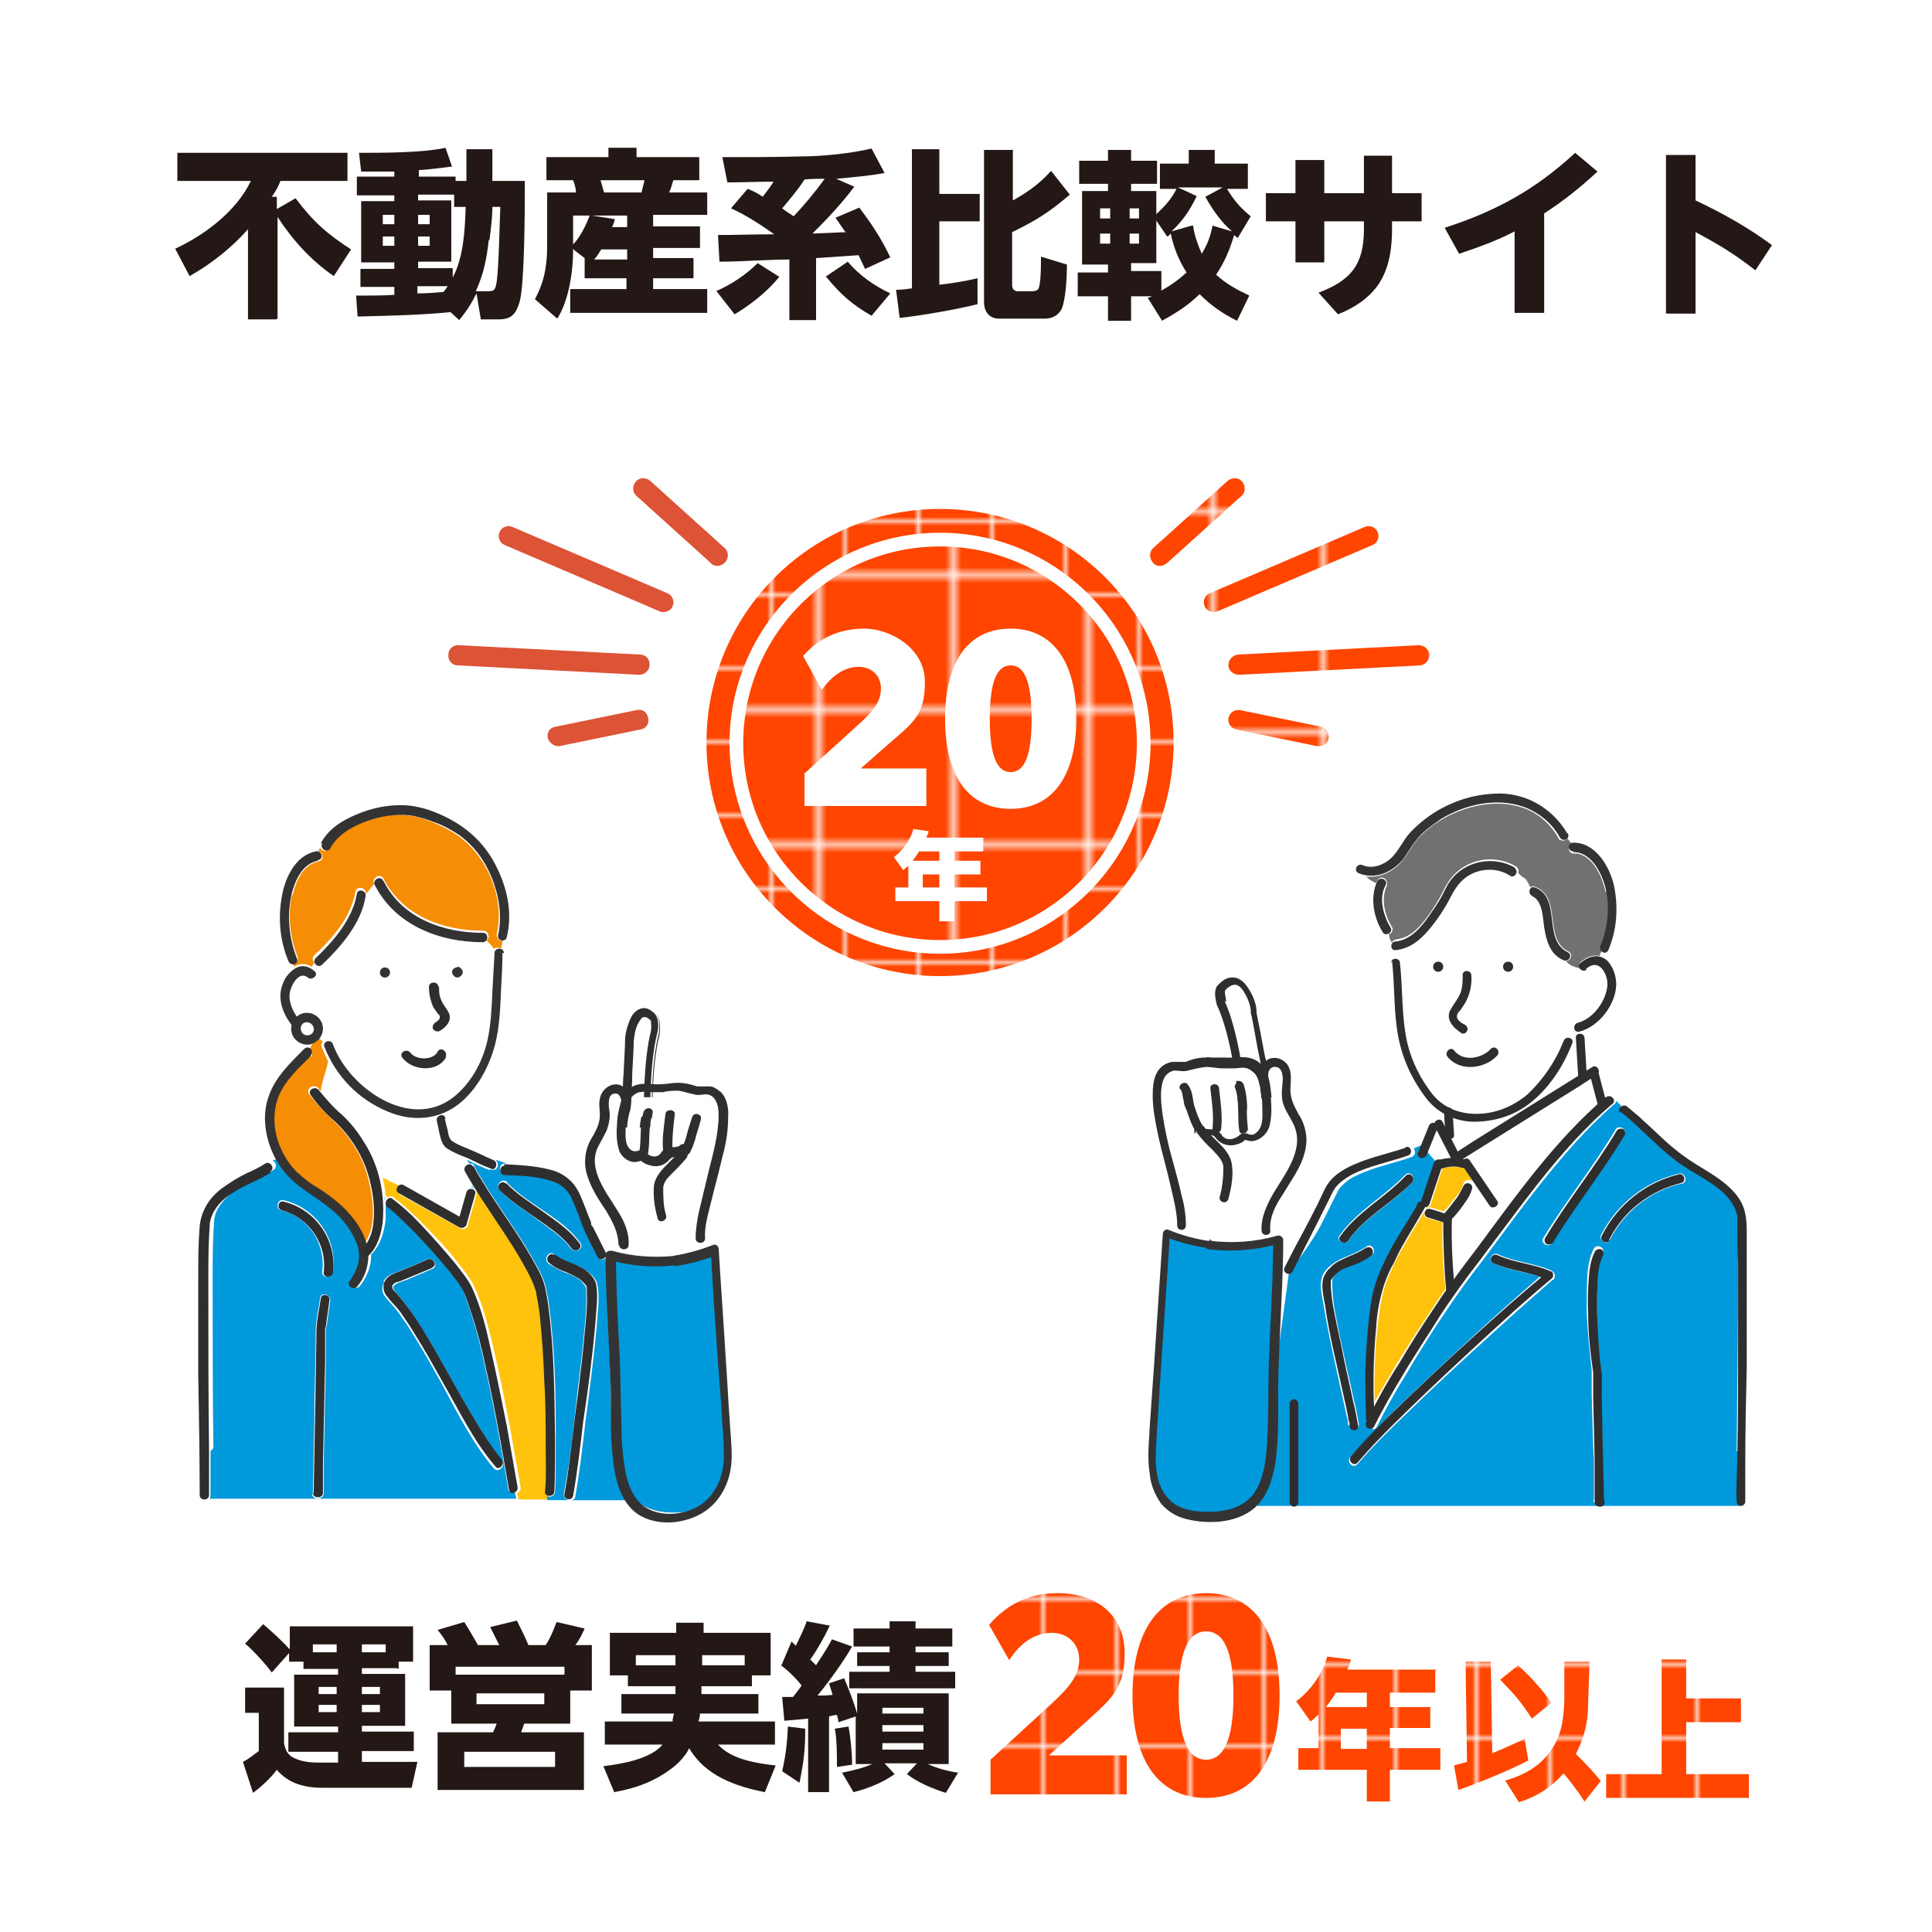 <?xml version="1.0" encoding="UTF-8"?>
<svg id="_レイヤー_1" data-name="レイヤー 1" xmlns="http://www.w3.org/2000/svg" width="268" height="268" version="1.1" xmlns:xlink="http://www.w3.org/1999/xlink" viewBox="0 0 268 268">
  <defs>
    <style>
      .cls-1 {
        fill: url(#_新規パターンスウォッチ_2-3);
      }

      .cls-1, .cls-2, .cls-3, .cls-4, .cls-5, .cls-6, .cls-7, .cls-8, .cls-9, .cls-10, .cls-11, .cls-12, .cls-13, .cls-14, .cls-15, .cls-16, .cls-17, .cls-18, .cls-19, .cls-20, .cls-21, .cls-22 {
        stroke-width: 0px;
      }

      .cls-2 {
        fill: url(#_新規パターンスウォッチ_2-6);
      }

      .cls-3 {
        fill: #ff4500;
      }

      .cls-4 {
        fill: #cacaca;
      }

      .cls-5 {
        fill: none;
      }

      .cls-6 {
        fill: #727171;
      }

      .cls-7 {
        fill: #90e7ed;
      }

      .cls-8 {
        fill: #231815;
      }

      .cls-9 {
        fill: url(#_新規パターンスウォッチ_2);
      }

      .cls-10 {
        fill: #f58d05;
      }

      .cls-11 {
        fill: url(#_新規パターンスウォッチ_2-4);
      }

      .cls-12 {
        fill: #2e2e2e;
      }

      .cls-13 {
        fill: #ffc30d;
      }

      .cls-14 {
        fill: #0099dc;
      }

      .cls-15 {
        fill: #333;
      }

      .cls-16 {
        fill: url(#_新規パターンスウォッチ_2-7);
      }

      .cls-17 {
        fill: #dc5435;
      }

      .cls-23 {
        fill: url(#_新規パターンスウォッチ_2-9);
        stroke: #fff;
        stroke-miterlimit: 10;
        stroke-width: 7px;
      }

      .cls-18 {
        fill: #fff;
      }

      .cls-19 {
        fill: url(#_新規パターンスウォッチ_2-5);
      }

      .cls-20 {
        fill: url(#_新規パターンスウォッチ_2-10);
      }

      .cls-21 {
        fill: url(#_新規パターンスウォッチ_2-8);
      }

      .cls-22 {
        fill: url(#_新規パターンスウォッチ_2-2);
      }
    </style>
    <pattern id="_新規パターンスウォッチ_2" data-name="新規パターンスウォッチ 2" x="0" y="0" width="16.3" height="16.3" patternTransform="translate(-2843.6 -2858.3) scale(.6)" patternUnits="userSpaceOnUse" viewBox="0 0 16.3 16.3">
      <g>
        <rect class="cls-5" y="0" width="16.3" height="16.3"/>
        <rect class="cls-3" y="0" width="16.3" height="16.3"/>
      </g>
    </pattern>
    <pattern id="_新規パターンスウォッチ_2-2" data-name="新規パターンスウォッチ 2" patternTransform="translate(-2835.5 -2859.4) scale(.6)" xlink:href="#_新規パターンスウォッチ_2"/>
    <pattern id="_新規パターンスウォッチ_2-3" data-name="新規パターンスウォッチ 2" patternTransform="translate(-2834.5 -2859.4) scale(.6)" xlink:href="#_新規パターンスウォッチ_2"/>
    <pattern id="_新規パターンスウォッチ_2-4" data-name="新規パターンスウォッチ 2" patternTransform="translate(-2834.5 -2859.4) scale(.6)" xlink:href="#_新規パターンスウォッチ_2"/>
    <pattern id="_新規パターンスウォッチ_2-5" data-name="新規パターンスウォッチ 2" patternTransform="translate(-565.7 -555.9) scale(.9)" xlink:href="#_新規パターンスウォッチ_2"/>
    <pattern id="_新規パターンスウォッチ_2-6" data-name="新規パターンスウォッチ 2" patternTransform="translate(-565.7 -555.9) scale(.9)" xlink:href="#_新規パターンスウォッチ_2"/>
    <pattern id="_新規パターンスウォッチ_2-7" data-name="新規パターンスウォッチ 2" patternTransform="translate(-565.7 -555.9) scale(.9)" xlink:href="#_新規パターンスウォッチ_2"/>
    <pattern id="_新規パターンスウォッチ_2-8" data-name="新規パターンスウォッチ 2" patternTransform="translate(-565.7 -555.9) scale(.9)" xlink:href="#_新規パターンスウォッチ_2"/>
    <pattern id="_新規パターンスウォッチ_2-9" data-name="新規パターンスウォッチ 2" patternTransform="translate(600.3 603.9) scale(1.1)" xlink:href="#_新規パターンスウォッチ_2"/>
    <pattern id="_新規パターンスウォッチ_2-10" data-name="新規パターンスウォッチ 2" patternTransform="translate(-2769.1 -2865) scale(.6)" xlink:href="#_新規パターンスウォッチ_2"/>
  </defs>
  <rect class="cls-18" x="0" width="268" height="268" rx="7" ry="7"/>
  <path class="cls-8" d="M55,231.4h-4.8v.8h6v7.2h-6v.8h7.2v2.7h-7.2v1.5h7.7l-.8,3.6h-12.2c-2.5,0-4.8-.5-6.5-2.5-.9,1.2-2.1,2.3-3.3,3.2l-1.4-4.3c.8-.4,1.5-1,2.2-1.5v-5.3h-1.9v-3.5h5.4v7.7c.2,1.1.6,1.8,1.7,2.2,1.2.5,2.4.5,3.7.5h2.1v-1.5h-6.9v-2.7h6.9v-.8h-6.1v-7.2h6.1v-.8h-4.8v-1h-2v-1.2l-2.4,2.7c-.8-1.1-2.6-3.1-3.7-4l2.5-2.7c1.2,1,2.7,2.4,3.7,3.5v-3.2h17.1v4.9h-2v1ZM43.4,228.1v1.1h3.3v-1.1h-3.3ZM44.2,234v1h2.5v-1h-2.5ZM44.2,236.5v1h2.5v-1h-2.5ZM53.5,228.1h-3.3v1.1h3.3v-1.1ZM50.2,234v1h2.5v-1h-2.5ZM50.2,236.5v1h2.5v-1h-2.5Z"/>
  <path class="cls-8" d="M69.2,228.1c-.4-.8-.8-1.6-1.2-2.4l3.7-.9c.6,1.2,1.1,2.2,1.6,3.4h2.4c.6-.9,1.1-2.1,1.5-3.2l3.9.9c-.3.7-.8,1.7-1.3,2.3h2.3v6.3h-3v4.6h-6.4c-.1.4-.3.8-.4,1.2h8.7v8h-20.3v-8h7.7c.2-.4.3-.7.5-1.2h-6.3v-4.6h-3v-6.3h2.5c-.4-.8-.8-1.4-1.4-2.1l3.7-1.1c.7,1.1,1.2,2,1.9,3.2h3ZM78.3,232.3v-1.1h-15.1v1.1h15.1ZM64.4,243v2.1h12.6v-2.1h-12.6ZM66.1,234.9v1.5h9.4v-1.5h-9.4Z"/>
  <path class="cls-8" d="M87.1,233.9v-1.5h-2.5v-5.9h9.2v-1.4h3.8v1.4h9.3v5.9h-2.6v1.5h-7v1.1h7.9v2.7h-8.1c0,.4-.1.7-.2,1.1h10.6v3.2h-7.9c1.9,2.1,5.4,2.6,8,2.9l-1.5,3.7c-4.1-.8-8.3-2.3-10.5-6.1-.2.4-.4.8-.7,1.1-.8,1.2-2.6,2.4-3.9,3.1-1.9,1-3.7,1.5-5.8,1.9l-1.5-3.6c2.5-.3,6.6-1,8.2-3h-8v-3.2h9.4c0-.4.1-.7.2-1.1h-7.3v-2.7h7.5v-1.1h-6.6ZM93.7,229.6h-5.5v1.4h5.5v-1.4ZM103.3,231v-1.4h-5.9v1.4h5.9Z"/>
  <path class="cls-8" d="M108.4,231l1.4-3.3c.2.2.4.4.6.6.5-1.1,1.1-2.2,1.5-3.4l3.2.6c-.7,1.5-1.7,3.3-2.7,4.7.3.3.5.5.8.8.7-1.1,1.6-2.4,2.2-3.6l2.8,1c-1.2,2.1-3.3,5-4.8,6.8.7,0,1.4,0,2.1-.1-.2-.6-.3-1-.5-1.6l2.1-.7c.7,1.7,1.3,3.2,1.8,4.9v-2.8h12.7v9.8h-2.9c1.3.6,2.8,1,4.2,1.2l-1.7,2.8c-1.9-.6-3.8-1.4-5.4-2.6l1.4-1.5h-4.5l1.4,1.5c-1.7,1.2-3.7,2-5.7,2.5l-1.6-2.7c1.5-.3,2.8-.6,4.2-1.2h-2.3v-6.6l-2.4.8c0-.3-.1-.7-.2-1-.4,0-.7.1-1.1.2v10.5h-2.9v-10.2c-1.1.1-2.2.2-3.3.3l-.3-3.3c.5,0,1,0,1.5,0,.4-.5.8-1,1.2-1.6-.7-.9-2-2.2-2.9-2.8ZM110.9,247.3l-2.4-1.6c.5-2.2.7-4,.8-6.2l2.4.3c0,2.9-.2,4.6-.8,7.5ZM118.2,244.8l-2.1.3c0-1.4,0-3.9-.3-5.3l1.9-.3c.3,1.5.5,3.8.5,5.3ZM127,224.9v1h5.1v2.5h-5.1v.8h4.6v1.9h-4.6v.8h5.5v2.3h-14.7v-2.3h5.6v-.8h-4.5v-1.9h4.5v-.8h-5v-2.5h5v-1h3.5ZM122.4,236.9v.8h5.7v-.8h-5.7ZM122.4,239.3v.9h5.7v-.9h-5.7ZM122.4,241.8v.9h5.7v-.9h-5.7Z"/>
  <path class="cls-9" d="M137.4,244.1l8.5-7.8c2.6-2.4,3.8-4,3.8-6.1s-1.5-3.7-3.8-3.7-4.4,1.4-5.9,3.8l-2.8-4.9c2.4-2.8,5.5-4.4,9.5-4.4,5.5,0,9.3,3.1,9.3,8.3s-1.9,6.4-6.3,10.4l-4.2,3.8h10.8v5.4h-18.9v-4.7Z"/>
  <path class="cls-9" d="M157.1,235.2c0-9.2,3.8-14.2,10.2-14.2s10.2,4.9,10.2,14.2-3.8,14.2-10.2,14.2-10.2-4.9-10.2-14.2ZM171.1,235.2c0-6.3-1.4-8.9-3.8-8.9s-3.8,2.7-3.8,8.9,1.4,8.9,3.8,8.9,3.8-2.7,3.8-8.9Z"/>
  <path class="cls-22" d="M199.1,231.8v3h-6.3v2h5.6v2.9h-5.6v2.8h7v3h-7v4.4h-3.2v-4.4h-9.5v-3h2.8v-4.7c-.3.3-.7.7-1.1,1l-2-2.8c2-1.5,3.6-3.7,4.3-6.2l3.3.4c-.1.5-.3.9-.5,1.4h12.3ZM183.8,236.8h5.8v-2h-4.3c-.4.7-.9,1.4-1.4,2ZM186,239.8v2.8h3.6v-2.8h-3.6Z"/>
  <path class="cls-1" d="M203.4,230.5h3.4c0,0,.2,12.7.2,12.7,1.5-.6,3-1.3,4.5-2l.5,3c-2.4,1.3-7.1,3.2-9.7,4.1l-.6-3.4c.6-.2,1.2-.3,1.8-.5l-.2-13.9ZM215.2,236.2l-2.7,2.2c-1.7-2.6-2.4-3.3-4.4-5.4l2.5-2c1.7,1.6,3.3,3.3,4.6,5.2ZM222.1,247l-2.3,2.9c-.9-1.4-1.9-2.7-2.9-3.9-1.8,2-3.7,3.2-6.2,4l-1.9-3c2.7-.8,5.1-2.1,6.6-4.6,1.3-2,1.5-4.2,1.6-6.5v-5.4c.1,0,3.5,0,3.5,0l-.2,5.8c0,2.5-.5,4.7-1.7,7,1.1,1.1,2.4,2.4,3.4,3.7Z"/>
  <path class="cls-11" d="M233.9,235.6h7.6v3.3h-7.6v7.2h8.7v3.3h-19.8v-3.3h7.7v-15.9h3.4v5.4Z"/>
  <g>
    <g>
      <g>
        <path class="cls-19" d="M160.9,78.5c-.4,0-.8-.2-1-.5-.5-.6-.5-1.5.1-2l10.3-9.3c.6-.5,1.5-.5,2,.1.5.6.5,1.5-.1,2l-10.3,9.3c-.3.2-.6.4-.9.4Z"/>
        <path class="cls-2" d="M168.4,84.9c-.5,0-1.1-.3-1.3-.8-.3-.7,0-1.5.7-1.8l21.5-9.2c.7-.3,1.5,0,1.8.7.3.7,0,1.5-.7,1.8l-21.5,9.2c-.2,0-.4.1-.5.1Z"/>
        <path class="cls-16" d="M171.8,93.6c-.7,0-1.4-.6-1.4-1.3,0-.8.6-1.4,1.3-1.5l25.1-1.3c.8,0,1.4.6,1.5,1.3,0,.8-.6,1.4-1.3,1.5l-25.1,1.3s0,0,0,0Z"/>
        <path class="cls-21" d="M183,103.5c0,0-.2,0-.3,0l-11.2-2.3c-.8-.2-1.2-.9-1.1-1.6.2-.8.9-1.2,1.6-1.1l11.2,2.3c.8.2,1.2.9,1.1,1.6-.1.7-.7,1.1-1.4,1.1Z"/>
      </g>
      <g>
        <path class="cls-17" d="M99.5,78.5c-.3,0-.7-.1-.9-.4l-10.3-9.3c-.6-.5-.6-1.4-.1-2,.5-.6,1.4-.6,2-.1l10.3,9.3c.6.5.6,1.4.1,2-.3.3-.7.5-1,.5Z"/>
        <path class="cls-17" d="M92,84.9c-.2,0-.4,0-.5-.1l-21.5-9.2c-.7-.3-1-1.1-.7-1.8.3-.7,1.1-1,1.8-.7l21.5,9.2c.7.3,1,1.1.7,1.8-.2.5-.7.8-1.3.8Z"/>
        <path class="cls-17" d="M88.6,93.6s0,0,0,0l-25.1-1.3c-.8,0-1.4-.7-1.3-1.5,0-.8.7-1.4,1.5-1.3l25.1,1.3c.8,0,1.4.7,1.3,1.5,0,.7-.7,1.3-1.4,1.3Z"/>
        <path class="cls-17" d="M77.4,103.5c-.6,0-1.2-.5-1.4-1.1-.2-.8.3-1.5,1.1-1.6l11.2-2.3c.8-.2,1.5.3,1.6,1.1.2.8-.3,1.5-1.1,1.6l-11.2,2.3c0,0-.2,0-.3,0Z"/>
      </g>
    </g>
    <g>
      <g>
        <circle class="cls-23" cx="130.4" cy="103.1" r="30.8"/>
        <path class="cls-20" d="M130.4,135.4c-17.9,0-32.4-14.5-32.4-32.4s14.5-32.4,32.4-32.4,32.4,14.5,32.4,32.4-14.5,32.4-32.4,32.4ZM130.4,73.9c-16.1,0-29.2,13.1-29.2,29.2s13.1,29.2,29.2,29.2,29.2-13.1,29.2-29.2-13.1-29.2-29.2-29.2Z"/>
      </g>
      <g>
        <path class="cls-18" d="M111.7,107.2l7.5-6.8c2.1-1.9,3-3.2,3-4.9s-1.2-3-3.1-3-3.7,1.2-5.1,3.2l-2.6-4.7c2.1-2.4,4.9-3.8,8.5-3.8s8.4,2.7,8.4,7.4-1.6,5.6-5.5,9l-3.4,3h9.1v5.2h-16.9v-4.6Z"/>
        <path class="cls-18" d="M131.1,99.7c0-8.2,3.4-12.5,9.1-12.5s9.1,4.4,9.1,12.5-3.4,12.5-9.1,12.5-9.1-4.3-9.1-12.5ZM143.1,99.7c0-5.2-1-7.4-2.9-7.4s-2.9,2.2-2.9,7.4,1,7.4,2.9,7.4,2.9-2.2,2.9-7.4Z"/>
      </g>
      <path class="cls-18" d="M136.4,116.2v1.9h-4v1.3h3.6v1.9h-3.6v1.8h4.5v1.9h-4.5v2.8h-2.1v-2.8h-6.1v-1.9h1.8v-3c-.2.2-.5.4-.7.6l-1.3-1.8c1.3-1,2.3-2.4,2.7-3.9l2.1.3c0,.3-.2.6-.3.9h7.9ZM126.6,119.4h3.7v-1.3h-2.8c-.3.5-.6.9-.9,1.3ZM128,121.3v1.8h2.3v-1.8h-2.3Z"/>
    </g>
  </g>
  <g>
    <path class="cls-8" d="M38.3,44.3h-3.9v-12.5c-2.3,2.6-5.1,4.8-8.1,6.5l-2-3.8c4.1-1.9,8.5-5.2,10.5-9.4h-10.2v-3.9h23.6v3.9h-9.3c-.3.8-.7,1.5-1.2,2.2h.7v1.7l2.6-1.5c2.4,3.2,4.3,4.9,7.7,7.1l-2.4,3.7c-3.2-2.2-5.7-5-7.8-8.2v14.1Z"/>
    <path class="cls-8" d="M49.6,43.9l-.2-2.9h.8c1.5,0,3,0,4.5-.1v-1.1h-4.7v-2.5h4.7v-.9h-4.6v-8.5h4.6v-.8h-5.2v-2.6h5.2v-.7c-1.2,0-2.5,0-3.7,0s-.6,0-.9,0l-.3-2.6c3.4,0,8.8,0,12-.7l.9,2.6c-1.5.2-3.1.4-4.6.5v.9h5.1v.6h1.5v-4.4h3.6v4.4h4.5c0,3.3,0,14-.7,16.7-.5,1.7-1.1,2.5-2.9,2.5h-2.5l-.6-3.6c-.7,1.4-1.4,2.5-2.4,3.7l-1.2-1.1c-4.2.4-8.4.5-12.6.6ZM53.1,29.8v1.3h1.6v-1.3h-1.6ZM53.1,32.8v1.3h1.6v-1.3h-1.6ZM64.5,28.7h-1.5v-1.7h-5v.8h4.6v8.5h-4.6v.9h4.8v1.3c1.5-2.8,1.7-6.6,1.8-9.8ZM58,29.8v1.3h1.6v-1.3h-1.6ZM58,32.8v1.3h1.6v-1.3h-1.6ZM62.1,39.7h-4.2v1c1.2,0,2.4-.1,3.6-.2.2-.2.4-.5.6-.8ZM67.8,33.3c-.3,2.6-.7,4.7-1.8,7.1h1.7c.9,0,1-.2,1.2-1.3.3-2.2.4-7.9.5-10.4h-1.1c0,1.5-.2,3-.4,4.6Z"/>
    <path class="cls-8" d="M79.5,34.7c0,3-.6,7-2.2,9.5l-3.1-2.7c1.3-2.4,1.7-4.6,1.7-7.4v-7.4h4c0-.5-.2-1.2-.4-1.7h-3.7v-3.2h8.6v-1.3h3.9v1.3h8.7v3.2h-3.6c-.2.6-.3,1.2-.6,1.7h5.3v3.1h-7.5v1.6h6.5v3h-6.5v1.4h5.6v2.8h-5.6v1.5h7.5v3.3h-19v-3.3h7.8v-1.5h-5.8v-2.8l-1.7-1.3ZM81.8,29.9h-2.3v4c1-1,1.8-2.7,2.3-4ZM87,31.5v-1.6h-4.9l3.2.5c-.1.4-.2.7-.4,1.1h2.2ZM87,36v-1.4h-3.6c-.3.5-.6,1-1,1.4h4.6ZM83.3,25c.2.6.3,1.1.5,1.7h5.2c.1-.6.3-1.1.4-1.7h-6.1Z"/>
    <path class="cls-8" d="M99.3,40.4c2.1-.9,4.2-2.3,5.8-3.9l3,1.9c-1.6,2-4,3.9-6.2,5.2l-2.5-3.2ZM117.2,32.1c-.4-.6-.9-1.3-1.3-1.9l3.3-1.4c1.8,2.4,3,4.2,4.3,6.9l-3.5,1.6c-.3-.6-.6-1.3-.9-1.9l-5.9.4v8.6h-3.7v-8.4c-3.2,0-6.5.3-9.7.3l-.2-3.7c2.6,0,5.2-.1,7.8-.1-2-1.4-3.8-2.6-6-3.6l2.3-2.7c.8.3,1.4.6,2.1,1.1.5-.7,1.1-1.4,1.5-2.1-2.1,0-4.3.1-6.4.1l-.7-3.5c3.6,0,7.2,0,10.8-.1,3,0,7-.4,9.9-1.1l1.8,3.4c-2.2.4-4.5.6-6.7.8l2.5,1.1c-1.8,2.4-3.7,4.4-5.8,6.5l4.7-.2ZM114.3,24.8c-.9,0-1.8,0-2.7.1-.9,1.4-2,2.7-3.1,4,.5.4,1,.7,1.6,1.1,1.5-1.6,3-3.4,4.3-5.2ZM114.5,38.4l3.1-2.1c1.6,1.9,3.6,3.3,5.9,4.4l-2.6,3.1c-2.8-1.6-4.3-3-6.3-5.4Z"/>
    <path class="cls-8" d="M126.5,20.7h3.8v6.2h5.6v3.8h-5.6v8.8c1.8-.2,3.6-.5,5.3-.9v3.6c-2.8.7-7.9,1.6-10.8,1.9l-.5-3.9c.7,0,1.5-.1,2.2-.2v-19.2ZM140.5,20.7v7.1c2-1.1,3.7-2.3,5.3-4.1l2.6,3.3c-2.8,2.4-4.7,3.6-8,5.2v7.4c0,.7.6.8.7.8h2c.9,0,1-.3,1.1-.9.2-.9.2-2.9.2-3.9l3.6,1.1c0,2.1-.2,4.8-.7,6.1-.5,1-1.4,1.4-2.4,1.4h-6.3c-1.4,0-2.1-1-2.1-2.3v-21.1h3.9Z"/>
    <path class="cls-8" d="M161.2,44.5l-2-3.2c.2,0,.4-.1.6-.2h-2.9v3.4h-3.2v-3.4h-4.2v-3.3h4.2v-1.1h-3.6v-10.2h3.6v-1h-4v-3.2h4v-1.5h3.2v1.5h3.6v3.2h-3.6v1h3.5v3.2c1.2-1.1,2.1-2.1,2.8-3.5h-2.3v-3.5h4v-1.9h3.6v1.9h4.6v3.5h-2.9c1,1.6,1.8,2.6,3.3,3.8l-1.8,3c-.2-.1-.3-.2-.5-.4-.6,2-1.3,3.7-2.5,5.5,1.4,1.3,2.9,2.1,4.6,2.9l-1.7,3.5c-2-1-3.6-2.1-5.2-3.7-1.6,1.6-3.4,2.7-5.4,3.8ZM152.6,28.9v1.4h1.4v-1.4h-1.4ZM152.6,32.4v1.4h1.4v-1.4h-1.4ZM156.7,28.9v1.4h1.3v-1.4h-1.3ZM156.7,32.4v1.4h1.3v-1.4h-1.3ZM161.9,32.8l-1.5-2.2v5.9h-3.5v1.1h4.2v2.7c1.3-.7,2.4-1.5,3.5-2.5-1.1-1.7-1.8-3.5-2.2-5.4-.1.1-.3.3-.4.4ZM165.5,31.3c.2,1.4.6,2.5,1.2,3.9.8-1.3,1.2-2.4,1.5-3.9l2.7.8c-1.5-1.3-2.7-3-3.7-4.8l2.4-1.3h-6.2l2.6,1.2c-.9,1.9-1.9,3.4-3.5,4.9l2.8-.8Z"/>
    <path class="cls-8" d="M189.1,21.6h4v5.2h4.1v3.9h-4.1v1c0,2.5-.3,5.1-1.6,7.3-1.3,2.2-3.6,3.7-5.9,4.6l-2.7-3c4.5-1.7,6.3-3.9,6.3-8.8v-1.1h-5.5v5.7h-4v-5.7h-4.1v-3.9h4.1v-4.6h4v4.6h5.5v-5.2Z"/>
    <path class="cls-8" d="M214.2,43.4h-4.1v-11.3c-2.5,1.3-5,2.2-7.7,3.1l-2-3.6c7.1-2.3,12.6-5.3,18.1-10.4l3.1,2.6c-2.4,2.2-4.6,4-7.4,5.8v13.7Z"/>
    <path class="cls-8" d="M245.8,34l-2.3,3.5c-2.8-2.2-5.1-3.6-8.3-5.3v11.3h-4.1v-22h4.1v6.3c3.8,1.8,7.2,3.7,10.6,6.2Z"/>
  </g>
  <g>
    <path class="cls-18" d="M90.9,143.2s.3-1.6-.3-2.1-1.7-1.5-2.7.6c-.6,1.3-.6,2.7-.7,3.1s-.3,6.1-.4,6.4-.2,4.4-.2,4.4h3.1s-.2-7.8,1-12.4Z"/>
    <path class="cls-12" d="M86.3,156.1v-.6c0-1,.2-4.2.2-4.4,0-.1,0-1.2.1-2.3.1-2.2.2-3.8.2-4.1,0,0,0-.2,0-.3,0-1,.3-2.1.7-3,.4-.8.9-1.3,1.5-1.5.8-.2,1.5.4,1.8.7.7.7.5,2.3.4,2.6h0c-1.2,4.5-1,12.2-1,12.3v.5h-4.1ZM90.4,141.5c-.2-.2-.7-.6-1.1-.5-.3,0-.6.4-.9,1-.4.8-.6,1.7-.6,2.6,0,.2,0,.3,0,.4,0,.3-.1,2.4-.2,4s-.1,2.3-.1,2.4c0,.2-.1,2.2-.2,3.8h2.2c0-1.9,0-8.1,1-12,.1-.7,0-1.4,0-1.5Z"/>
    <path class="cls-12" d="M86.2,156.3v-.7c0-1.2.2-4.2.2-4.4,0-.1,0-1.2.1-2.3h0c.1-2.2.2-3.8.2-4.1v-.3c0-1.1.3-2.1.7-3.1.4-.9,1-1.4,1.6-1.5.9-.2,1.6.5,2,.8.8.7.5,2.4.5,2.8h0c-1.2,4.5-1,12.2-1,12.2v.7h-4.3ZM89.2,140.1c-.5.1-1,.6-1.4,1.4-.4.9-.6,1.9-.7,3,0,.1,0,.3,0,.3,0,.3-.1,1.9-.2,4.1h0c0,1.1-.1,2.2-.1,2.3,0,.2-.2,3.4-.2,4.4v.4h3.8v-.4c0,0-.2-7.8,1-12.3h0c0-.2.3-1.9-.4-2.6-.4-.4-.9-.7-1.5-.7,0,0-.2,0-.3,0h0ZM87.2,155.2h0c0-1.8.2-3.7.2-3.9,0-.1,0-.8.1-2.4s.2-3.7.2-4c0-.1,0-.2,0-.4,0-.9.2-1.8.6-2.6.3-.6.6-1,1-1,.5-.1,1,.3,1.2.6s.2,1.1.1,1.7h0c-1.1,3.9-1,10.2-1,12h0c0,.1-2.5.2-2.5.2ZM90.3,141.6c-.2-.2-.6-.6-1-.5-.3,0-.5.4-.8.9-.4.8-.5,1.6-.6,2.5,0,.1,0,.3,0,.4,0,.3-.1,2.4-.2,4,0,1.7-.1,2.3-.1,2.4s0,1.9-.2,3.6h1.9c0-2,0-8,1-11.9.1-.5,0-1,0-1.4Z"/>
    <path class="cls-5" d="M90,209.3c.9.3,1.9.5,2.9.6-1,0-2-.1-2.9-.6Z"/>
    <path class="cls-7" d="M66.1,165.2c-.2-.2-.4-.4-.7-.3,0-.2,0-.4.1-.6.2.3.4.7.6,1Z"/>
    <path class="cls-7" d="M53.3,166.8c0-.3,0-.5,0-.8l.2.2c-.1.2-.2.4-.2.6Z"/>
    <path class="cls-7" d="M53.3,166.8"/>
    <path class="cls-13" d="M55.3,165.6l8.6,4.8c.4.2.8,0,1-.3,0,0,0-.1,0-.2.4-1.4.8-2.8,1.2-4.2,0-.2,0-.4,0-.6,2.3,3.6,4.9,7.1,7,10.9.7,1.2,1.1,2.1,1.4,3.4.2,1,.4,2.1.5,3.2.3,3,.5,6,.6,9,.1,3.1.2,6.1.2,9.2,0,2,0,4-.1,6,0,.3.1.6.4.7v.5h-4.2c0-.3-.1-.6-.2-.9.4-.1.6-.5.5-.9-.5-2.8-1-5.6-1.5-8.5-.7-3.5-1.4-7.1-2.2-10.5-.7-2.9-1.4-5.8-2.6-8.5-.6-1.4-1.6-2.5-2.5-3.7-1.4-1.8-3-3.5-4.6-5.1-1.3-1.4-2.7-2.6-4.2-3.8-.3-.2-.7-.2-.9,0,0,0,0,0,0,0l-.2-.2c-.1-1.1-.3-2.2-.6-3.2.9.5,1.9,1,2.9,1.4-.4.1-.6.5-.5.9,0,.2.2.3.3.5Z"/>
    <path class="cls-14" d="M29.2,201.3c0,2,0,4.1,0,6.1,0,.2,0,.4-.2.5h42.6c0-.3-.1-.6-.2-.9-.3.2-.7,0-.9-.3,0,0,0-.1,0-.2-1-5.8-2-11.6-3.3-17.3-.6-3-1.5-6-2.5-9-.3-.9-.7-1.8-1.3-2.5-1.5-2-3.1-3.9-4.8-5.7-1.2-1.3-2.4-2.5-3.7-3.7-.3-.3-.7-.6-1-.9h-.1c0,0,0-.1,0-.1h0c-.2-.2-.3-.4-.3-.7,0,.8,0,1.7,0,2.5-.2,1.8-.7,3.6-2,4.9h0c0,1.7-.6,3.1-1.5,4.3-.5.8-1.8,0-1.3-.8.8-1.2,1.4-2.4,1.3-3.9-.1-1.4-.9-2.7-1.7-3.8-1.5-2.1-3.7-3.4-5.8-4.9-1.6-1.1-2.9-2.5-3.9-4.2-.3.1-.5.2-.8.3.4.2.6.6.4,1,0,.1-.2.3-.3.3-1.7,1-3.6,1.7-5.3,2.9-1,.6-1.8,1.5-2.4,2.5-.3.5-.4,1-.5,1.6,0,.4,0,.1,0,.1,0,0,0,.2,0,.2-.2,2.5-.2,5-.2,7.5,0,7.9,0,15.9.1,23.8ZM53.2,177.8c.3-.7.8-.9,1.5-1.2,1.5-.6,3.1-1.2,4.5-1.9.9-.4,1.7.9.8,1.3-1.2.5-2.3,1-3.5,1.5-.5.2-1.4.4-1.8.8s.1.8.4,1.2c1.4,1.6,2.6,3.4,3.7,5.2,2.5,4.1,4.7,8.4,7.2,12.5,1.1,1.9,2.3,3.7,3.6,5.4.6.7-.4,1.8-1.1,1.1-3-3.6-5.1-7.8-7.3-11.9-1.3-2.3-2.5-4.5-3.9-6.7-.6-1-1.3-2-2-3-.6-.8-1.4-1.6-2-2.4-.3-.5-.4-1.2,0-1.8h0ZM43.4,207.2l.2-10.1c0-4.1.2-8.3.2-12.4,0-1.5.4-3.1.6-4.6.1-1,1.6-.5,1.4.4l-.4,2.8c0,.3-.1.7-.2,1v.2c0,1.4,0,2.9,0,4.3l-.3,14.6v3.8c-.1.9-1.6.9-1.6,0ZM39.4,166.5c4.5,1.1,7.4,5.4,6.8,9.9-.1.9-1.6,1-1.5,0,.5-3.9-1.9-7.6-5.7-8.5-.9-.2-.5-1.7.4-1.4Z"/>
    <path class="cls-18" d="M53.5,154.3c2.2,1,4.6,1.2,7,.6-.2.2-.2.4-.2.7.3,1.2.4,3,1.4,3.9.8.6,2,1,3,1.5h0c0,.2.2.3.3.5-.4,0-.7.4-.7.9,0,0,0,.2,0,.3.3.6.6,1.1,1,1.7,0,.2,0,.4-.1.6-.3,0-.6.2-.6.5-.3,1.1-.6,2.2-.9,3.3l-7.7-4.3c-.2,0-.4-.1-.5,0-1-.4-1.9-.9-2.9-1.4-.4-1.5-1.1-3-1.9-4.3-.9-1.5-2-2.8-3.2-4-1-.9-2-1.9-2.8-2.9.1-1.5.8-2.8,1-4.2,1.8,3.1,4.6,5.6,7.9,7Z"/>
    <path class="cls-10" d="M43.1,146.6c.3-.3.3-.7,0-1,0,0,0,0-.2-.1.2-.2.3-.4.4-.7.4-.2.7-.4,1-.8.2.2.3.4.5.5-.2.2-.3.5-.2.7.3.7.6,1.4.9,2-.2,1.4-.9,2.8-1,4.2-.1-.1-.2-.3-.3-.4-.6-.8-1.9,0-1.3.8,1,1.3,2.2,2.6,3.4,3.7,2.4,2.3,4.2,5.2,4.9,8.5.6,2.4,1,6-.5,8.3-.2-.7-.5-1.3-.9-1.9-1.3-2.3-3.2-3.9-5.4-5.3s-4.2-2.9-5.4-5.4c-1.1-2.3-1.5-5-.6-7.4.9-2.3,2.8-4.1,4.5-5.7Z"/>
    <path class="cls-18" d="M84.4,156.1c.1-.6.1-1.3,0-1.9,0-.6-.2-1.4.2-2,.6-.8,1.2,0,1.3.8-.3,1-.4,2.1-.5,3.1,0,1.1-.1,2.4.2,3.4s1.4,1.9,2.6,1.9c.2,0,.4,0,.6-.1h0c.4.4.9.6,1.4.7.6.1,1.2,0,1.8-.2,0,0,.1,0,.2-.1-.8.8-1.6,1.7-1.7,2.9-.2,1.4.1,3,.5,4.4.2.9,1.7.5,1.4-.4-.3-1.2-.6-2.6-.4-3.8,0-.8.8-1.5,1.4-2.1.7-.7,1.4-1.4,2-2.2,0,0,0-.2.1-.2,0,0,.1-.1.2-.2.4-.8.7-1.6.9-2.5.2-.7.4-1.4.6-2.1.3-.9-1.2-1.3-1.4-.4-.2.6-.4,1.3-.6,1.9-.2.7-.4,1.3-.7,2,0,0-.1,0-.2.2-.2.2-.6.2-1,.2,0-1.6,0-3.1.3-4.6.1-1-1.4-.9-1.5,0-.2,1.7-.4,3.4-.3,5.1,0,0,0,0,0,.1h0c-.4.7-1.2.8-1.8.4,0,0,0,0-.1,0,0,0,0,0,0,0,.3-1.9,0-3.7.6-5.5.3-.9-1.1-1.3-1.4-.4-.6,1.8-.3,3.7-.6,5.5,0,0,0,0,0,.1-.1,0-.3.1-.5,0-.3,0-.5-.2-.6-.4-.7-.8-.5-2.2-.4-3.1,0-1,.2-2,.5-2.9,0,0,0,0,0-.1,0-.2.1-.3.2-.5h0c0,0,.1-.2.1-.2.1-.1.2-.2.3-.3.3-.2.6-.3.9-.4.5,0,1,0,1.5,0,.5,0,1,0,1.5,0,.7,0,1.3-.2,2-.2.8.1,1.5.3,2.2.5.6.1,1.2-.1,1.8,0,.9.1,1.3.8,1.5,1.7.3,1.3,0,2.8-.2,4.1-.3,1.7-.7,3.5-1.2,5.2-.4,1.7-.9,3.3-1.2,5-.3,1.3-.5,2.6-.5,3.9,0,.4.4.8.8.7.1,0,.3,0,.4-.1,0,.2.2.4.2.6-3.6,1.3-7.5,1.6-11.3.8,0-.1,0-.3,0-.4.3,0,.6-.4.6-.7.2-4.1-3.6-6.7-4.5-10.5-.3-1-.2-2.1.3-3.1.5-1,1.2-2,1.5-3.1Z"/>
    <path class="cls-10" d="M40.6,124.2c.4-1.9,1.4-4.3,3.6-4.7.8-.2.6-1.2,0-1.4,0-.2.1-.3.2-.5.2.4.6.5.9.4.1,0,.3-.2.3-.3,1-1.9,3.1-3.1,5-3.8,1.9-.7,4-1,6-.8,2.3.3,4.7,1.4,6.6,2.6,4.3,2.8,6.9,8.9,5.7,13.9,0,.4.2.8.6.9,0,0,.1,0,.2,0,0,.4-.1.7-.2,1.1-.3-.2-.7-.2-1,0-.3-.4-.6-.8-1-1.1.3-.3.4-.7.1-1.1-.1-.2-.3-.3-.6-.3-5.5,0-11.1-2-13.8-7.2-.4-.9-1.7-.1-1.3.7-.4.5-.8,1-1.1,1.4,0-.9-1.3-1.2-1.5-.3-.6,3.5-3.2,6.5-5.7,8.8-.3.3-.3.7,0,1,0,0,0,0,0,0-.1.2-.2.4-.4.6-.7-.5-1.7-.5-2.4,0,0-.1-.1-.3-.2-.4.4,0,.7-.2.7-.6,0,0,0-.2,0-.3-1.1-2.8-1.4-5.8-.8-8.8Z"/>
    <path class="cls-18" d="M40.4,137.3c-.4,1.2.1,2.5.8,3.6,1-.8,2.4-.6,3.2.4.5.6.6,1.4.3,2.2,0,.2-.2.4-.3.5.2.2.3.4.5.5.4-.3.9-.2,1.2.2,0,0,0,0,0,.2,2.2,5.9,10.6,11.9,16.5,7.2,2.3-1.9,3.9-4.8,4.6-7.7.5-2.2.6-4.5.7-6.7.1-1.8.2-3.7.3-5.5,0-.2,0-.4.2-.5-.3-.4-.6-.8-1-1.1-.1,0-.3.2-.4.1-6,0-12.2-2.3-15.1-7.9h0c-.4.4-.8.9-1.1,1.4,0,0,0,0,0,.1-.7,3.7-3.4,6.9-6,9.5-.3.3-.7.3-1,0,0,0,0,0,0,0-.1.2-.2.4-.4.6,0,0,.1,0,.2.1.8.6,0,1.9-.8,1.3-.3-.2-.7-.3-1-.3,0,0,.2.2.3.2-.1,0-.2-.1-.3-.2-.7.2-1.2,1-1.4,1.8ZM62.7,134.8c0-.4.3-.7.7-.7s.7.3.7.7-.3.7-.7.7c-.4,0-.7-.3-.7-.7ZM61,143c-.8.5-1.6-.8-.8-1.3.4-.2.8-.5.6-.9s-.6-.8-.8-1.2c-.4-.9-.6-1.8-.5-2.8,0-1,1.6-1,1.5,0,0,.6,0,1.3.3,1.9.2.6.7,1.1,1,1.7.6,1.2-.3,2.1-1.2,2.7ZM57.1,146c.8,1.1,3.1,1,3.7-.1.4-.9,1.7-.1,1.3.8-1.1,2.3-4.9,2.1-6.2.2-.6-.8.8-1.5,1.3-.8ZM52.7,135c0-.4.3-.7.7-.8s.7.3.8.7c0,.4-.3.7-.7.8,0,0,0,0,0,0-.4,0-.7-.3-.7-.7Z"/>
    <path class="cls-14" d="M67.9,162.3c-1.1-.4-2.1-.9-3.1-1.4,0,.2.2.3.3.5.3,0,.6,0,.7.4,2.3,4.2,5.3,8,7.7,12.1.8,1.4,1.8,3,2.2,4.6.2,1,.4,1.9.5,2.9.8,6,.9,12.2.9,18.3,0,2.4,0,4.8-.1,7.2,0,.5-.5.8-.9.7,0,0-.1,0-.2,0v.5h3.1c-.4,0-.8-.4-.8-.8,0,0,0,0,0-.1,1-4.9,1.4-9.9,2-14.9.3-2.4.6-4.8.8-7.2.2-1.9.4-3.9.3-5.8,0-.1,0-.3,0-.4,0,0,0-.2,0-.3h0c-.3-.5-.6-.8-.9-1.1-.6-.4-1.2-.7-1.8-.9-.9-.3-1.7-.8-2.5-1.3-.8-.6,0-1.9.8-1.3.7.5,1.4.9,2.2,1.2.7.2,1.4.5,2,.9.8.5,1.7,1.3,1.8,2.3.3,1.7,0,3.5-.1,5.2-.4,4.6-1,9.1-1.6,13.7-.4,3.5-.8,6.9-1.4,10.3,0,.3-.3.5-.6.5h7.5c-.9-1.7-1.3-3.7-1.6-5.6-.4-3.4-.3-6.8-.4-10.2,0-3.3-.3-6.5-.4-9.8-.1-2.6-.1-5.2-.3-7.8,0,0,0-.1,0-.2-.3.3-.7.3-1,0,0,0-.1-.1-.1-.2-.9-1.6-1.6-3.2-2.3-4.9-.4-1.2-.8-2.3-1.3-3.4-.6-1.1-1.6-1.9-2.8-2.3-2.1-.7-4.3-.7-6.4-.8-1,0-1-1.6,0-1.5h.2c-.5-.2-1.1-.4-1.6-.5.7.5.3,1.7-.6,1.3ZM70.3,164c3,3.2,7.6,4.8,10.2,8.4.6.8-.7,1.5-1.3.8-1.2-1.7-3.2-2.9-4.9-4.2s-3.6-2.4-5-3.9c-.7-.7.4-1.8,1.1-1.1h0Z"/>
    <path class="cls-7" d="M83.9,174.6c0,0,0-.1,0-.2,0,0,0,0,0,0v.2Z"/>
    <path class="cls-7" d="M81.3,178.3"/>
    <path class="cls-7" d="M82.1,169.6s0,0,0,0h0Z"/>
    <path class="cls-7" d="M88.8,161.1"/>
    <path class="cls-7" d="M93.1,160.8l-.3.3c0,0,.2-.2.2-.3h0Z"/>
    <path class="cls-7" d="M88.8,161.1h0s0,0,0,0h0Z"/>
    <path class="cls-7" d="M82.1,169.6h0c0,0,0,0,0,0Z"/>
    <path class="cls-18" d="M42.9,142c.3.2.5.6.4.9-.3,1.1-1.8.5-1.5-.5.2-.4.7-.6,1.1-.4Z"/>
    <path class="cls-4" d="M98.4,174.5c.3,5.3.7,10.5,1.1,15.8.2,2.4.3,4.8.5,7.1.2,1.7.2,3.3.2,5-.2,3-1.7,5.8-4.6,6.9-.9.3-1.8.5-2.7.5-1,0-2-.2-2.9-.6-.8-.4-1.4-.9-1.9-1.7-.9-1.3-1.3-2.9-1.5-4.5-.3-1.9-.4-3.8-.4-5.7,0-2.7,0-5.3-.2-8-.1-2.9-.3-5.7-.4-8.6,0-1.9,0-3.8-.2-5.7,4.3,1,8.8.8,13-.7Z"/>
    <path class="cls-12" d="M54.3,166.2c1.5,1.1,2.9,2.4,4.2,3.8,1.6,1.7,3.1,3.4,4.6,5.2.9,1.2,1.9,2.3,2.5,3.7,1.2,2.7,1.9,5.6,2.5,8.4.8,3.5,1.5,7,2.2,10.5.5,2.8,1,5.7,1.5,8.5.1.8-1.1,1.2-1.2.3-1-5.8-2-11.6-3.3-17.3-.6-3-1.5-6-2.5-8.9-.3-.9-.7-1.7-1.2-2.4-1.5-2-3.2-4-4.9-5.8-1.2-1.3-2.4-2.5-3.7-3.7-.3-.3-.7-.6-1-.9h-.2c.2,0,0-.1,0-.1h0c-.7-.6,0-1.7.7-1.2h0Z"/>
    <path class="cls-12" d="M59.9,175.9c-1.2.5-2.4,1-3.6,1.5l-1,.4c-.3,0-.6.2-.8.4-.3.5.2.9.5,1.2,1.4,1.6,2.6,3.3,3.7,5.1,2.5,4.1,4.7,8.4,7.2,12.5,1.1,1.9,2.3,3.7,3.7,5.5.5.6-.4,1.6-.9.9-3-3.5-5-7.7-7.3-11.7-1.3-2.3-2.5-4.5-3.9-6.7-.6-1-1.2-1.9-1.9-2.9-.3-.4-.6-.8-1-1.2-.4-.4-.7-.8-1.1-1.3-.3-.5-.4-1.1-.2-1.7.3-.7.8-1,1.5-1.3,1.5-.6,3-1.2,4.5-1.9.8-.3,1.4.8.7,1.1h0Z"/>
    <path class="cls-12" d="M61.7,155.2l.4,1.6c.1.6.2,1.3.8,1.6.8.5,1.7.8,2.6,1.2,1,.4,1.9.9,2.9,1.3.8.3.4,1.6-.3,1.2-1.1-.4-2.1-.9-3.1-1.4-1-.4-2.1-.8-3-1.4-.7-.5-.8-1.2-1-1.9l-.4-1.9c-.2-.8,1.1-1.2,1.2-.3h0Z"/>
    <path class="cls-12" d="M65.7,161.8c2.3,4.2,5.3,8,7.7,12.1.8,1.4,1.8,3,2.2,4.6.2,1,.4,2,.5,3,.8,6,.8,12.1.9,18.2,0,2.4,0,4.8-.1,7.2,0,.8-1.4.8-1.3,0,.2-2,.1-4,.1-6,0-3.1,0-6.2-.2-9.3-.1-3-.3-5.9-.6-8.9-.1-1.1-.3-2.1-.5-3.2,0-.4-.2-.7-.3-1.1-.3-.8-.7-1.6-1.1-2.3-2.5-4.7-5.9-8.9-8.5-13.6-.4-.7.7-1.4,1.1-.7h0Z"/>
    <path class="cls-12" d="M70.2,164.1c1.5,1.6,3.5,2.8,5.3,4.1s3.6,2.5,4.9,4.3c.5.7-.6,1.3-1.1.7-1.2-1.7-3.2-3-4.9-4.2s-3.6-2.4-5.1-3.9c-.6-.6.3-1.5.9-.9Z"/>
    <path class="cls-12" d="M76.8,173.9c.7.5,1.4.9,2.2,1.2.6.2,1.2.5,1.8.8.8.5,1.7,1.3,1.9,2.3.3,1.7,0,3.5-.1,5.2-.4,4.6-1,9.2-1.7,13.8-.4,3.4-.8,6.9-1.4,10.3-.2.8-1.4.5-1.2-.3.6-3.1.9-6.3,1.3-9.4.2-1.8.5-3.7.7-5.5.3-2.4.6-4.9.8-7.4.2-1.9.4-3.8.3-5.7,0-.2,0-.3,0-.5s0,0,0,0,0,0,0-.2c0-.2,0,0,0,0-.2-.4-.6-.7-.9-1-.6-.4-1.2-.7-1.9-1-.9-.3-1.7-.7-2.4-1.3-.7-.5,0-1.6.7-1.1h0Z"/>
    <path class="cls-12" d="M56,164.4l8.5,4.8-1,.4,1.2-4.2c.2-.8,1.5-.5,1.2.3l-1.2,4.2c-.1.3-.5.5-.8.4,0,0,0,0-.1,0l-8.5-4.8c-.7-.4,0-1.5.7-1.1Z"/>
    <path class="cls-12" d="M37.5,162.7c-1.7,1.1-3.7,1.7-5.4,2.9-1,.6-1.8,1.4-2.4,2.4-.3.5-.5,1.1-.6,1.7,0,0,0,.4,0,.1,0,0,0,.2,0,.2-.2,2.5-.2,5.1-.2,7.6,0,7.9,0,15.9.1,23.8,0,2,0,4,0,6,0,.8-1.3.8-1.3,0,0-5.6-.1-11.1-.2-16.7,0-4.2,0-8.3,0-12.5s0-5.4.2-8.1c.2-2.1,1.3-3.9,3-5.2,1.1-.8,2.2-1.5,3.4-2.1.9-.4,1.8-.8,2.7-1.4.7-.4,1.4.7.7,1.1h0Z"/>
    <path class="cls-12" d="M43.5,207.2l.2-10.1.2-12.4c0-1.5.4-3.1.6-4.6.1-.8,1.4-.5,1.2.3l-.4,2.8c0,.4-.1.8-.2,1.2,0-.2,0-.1,0,0,0,1.4,0,2.9,0,4.3l-.3,14.6v3.8c0,.8-1.4.8-1.4,0h0Z"/>
    <path class="cls-12" d="M85.8,172.8c0-1.8-.8-3.3-1.7-4.8-1-1.5-2-3-2.6-4.8-.3-.9-.4-1.8-.3-2.7.1-1.1.5-2.1,1.1-3,.6-1.1,1-2,.9-3.2-.1-1.1-.2-2.2.6-3.1.6-.7,1.6-1,2.4-.6.9.5,1.4,1.4,1.3,2.4,0,.8-1.3.8-1.3,0,0-.5-.2-1.4-.9-1.3-1,0-.9,1.5-.8,2.2.2.9,0,1.9-.3,2.8-.4.9-.9,1.7-1.3,2.5-1.4,3.1,1.3,6.3,2.8,8.8.9,1.4,1.6,3,1.5,4.7,0,.8-1.3.8-1.3,0h0Z"/>
    <path class="cls-12" d="M95.4,160c-.4.4-1,.5-1.5.5-.4,0-.7,0-1,.3-.7.9-1.8,1.2-2.9.8-.4-.1-.8-.3-1.1-.6-.3-.3.2,0,.2,0,0,0-.9.2-1,.2-1.1,0-2.1-.9-2.3-1.9-.3-1.1-.3-2.3-.2-3.4,0-1.1.3-2.2.6-3.3.3-.9.9-1.6,1.8-2,1.2-.5,2.4-.1,3.6-.2.8,0,1.6-.2,2.4-.2.9,0,1.8.2,2.7.5.3.1-.3,0,0,0,.2,0,.4,0,.6,0,.4,0,.7,0,1.1,0,.6,0,1.1.4,1.6.8.9.9,1.1,2.4,1,3.6,0,1.8-.3,3.6-.8,5.4-.5,2.2-1.1,4.3-1.6,6.4-.4,1.6-.9,3.3-.8,4.9,0,.8-1.3.8-1.3,0,0-1.3.2-2.6.5-3.9.4-1.7.8-3.3,1.2-5,.4-1.7.9-3.4,1.2-5.2.2-1.3.4-2.8.2-4.1-.2-.9-.6-1.7-1.6-1.8-.5,0-1.2.2-1.7,0-.7-.1-1.4-.4-2.2-.5-.7,0-1.4,0-2.1.2-.5,0-1.1,0-1.6,0-.5-.1-1.1-.1-1.6,0-.3,0-.6.2-.9.4,0,0-.2.2-.3.3-.3.3,0,0,0,0-.1.3-.2.5-.3.8-.3,1-.4,2-.5,3,0,.9-.2,2.4.4,3.2.4.5.8.6,1.4.4.4-.1.8,0,1,.3.6.6,1.6.8,2.1,0,.2-.3.5-.6.9-.7.4-.1,1.4,0,1.7-.3.6-.6,1.5.3.9.9h0Z"/>
    <path class="cls-12" d="M95.4,160.4c-.6.8-1.3,1.5-2,2.2-.6.6-1.3,1.2-1.4,2.1,0,1.3,0,2.6.4,3.9.2.8-1.1,1.2-1.2.3-.4-1.4-.6-2.9-.5-4.3.2-2.1,2.4-3.3,3.5-4.9.5-.7,1.6,0,1.1.7h0Z"/>
    <path class="cls-12" d="M93.6,154.6c-.2,1.7-.4,3.4-.3,5.1,0,.8-1.2.8-1.3,0-.2-1.7.1-3.4.3-5.1,0-.8,1.4-.8,1.3,0Z"/>
    <path class="cls-12" d="M90.5,154.5c-.6,1.8-.3,3.7-.6,5.5-.1.8-1.4.5-1.2-.3.3-1.9,0-3.7.6-5.5.3-.8,1.5-.5,1.2.3Z"/>
    <path class="cls-12" d="M97.2,155.4c-.2.7-.4,1.4-.6,2-.2.9-.5,1.7-.9,2.5-.2.3-.6.4-.9.2-.3-.2-.4-.6-.2-.9h0c.4-.7.6-1.5.8-2.3.2-.6.4-1.3.6-1.9.2-.8,1.5-.5,1.2.3h0Z"/>
    <path class="cls-18" d="M42.6,141.2c.8,0,1.5.7,1.6,1.5h0c0,.9-.7,1.6-1.6,1.6s-1.6-.7-1.6-1.6c0-.2,0-.4.1-.6.2-.6.8-.9,1.4-1Z"/>
    <path class="cls-15" d="M69.7,132.2c0,1.7-.1,3.4-.2,5.1-.1,2.5-.2,5.1-.8,7.5-.8,3.1-2.5,6.3-5,8.3-2.9,2.3-6.6,2.5-9.9,1.1-4.1-1.7-7.2-4.9-8.8-9-.3-.8,1-1.1,1.2-.3,2.2,6,10.7,12,16.7,7.3,2.4-1.9,4-4.8,4.7-7.8.5-2.2.6-4.5.7-6.8.1-1.8.2-3.6.3-5.4,0-.8,1.3-.8,1.3,0Z"/>
    <path class="cls-15" d="M44.5,117c1-2,3-3.2,4.9-4,2.1-.9,4.4-1.4,6.7-1.3,2.5.1,5.2,1.2,7.3,2.5,2.4,1.5,4.3,3.6,5.5,6.1,1.5,3,2.2,6.4,1.4,9.7-.2.8-1.4.5-1.2-.3.6-2.7.1-5.5-.9-8-1-2.4-2.5-4.5-4.7-6-1.1-.7-2.2-1.3-3.4-1.7-1-.4-2.1-.7-3.2-.9-2-.2-4.1.1-6,.8-2,.7-4.1,1.9-5.1,3.8-.4.7-1.5,0-1.1-.7Z"/>
    <path class="cls-15" d="M42.7,135.6c-1.1-.9-2.1.7-2.4,1.7-.5,1.5.4,3.2,1.3,4.3.5.7-.4,1.6-.9.9-1.4-1.7-2.4-4-1.4-6.2.3-.8.9-1.5,1.7-2,.9-.5,1.8-.3,2.6.4.7.5-.3,1.4-.9.9h0Z"/>
    <path class="cls-15" d="M44.1,119.4c-2.2.4-3.2,2.8-3.7,4.8-.6,3-.3,6,.8,8.8.3.8-.9,1.1-1.2.3-1.3-3.1-1.5-6.6-.7-9.9.6-2.3,2-4.8,4.5-5.3.8-.2,1.2,1.1.3,1.2h0Z"/>
    <path class="cls-15" d="M50.7,124.4c-.6,3.7-3.4,6.9-6,9.4-.6.6-1.5-.3-.9-.9,2.5-2.4,5.1-5.4,5.7-8.9.1-.8,1.4-.5,1.2.3h0Z"/>
    <path class="cls-15" d="M53.2,122.2c2.6,5.2,8.3,7.2,13.8,7.2.4,0,.6.3.6.7,0,.3-.3.6-.6.6-6,0-12.1-2.3-15-7.9-.4-.7.7-1.4,1.1-.7h0Z"/>
    <path class="cls-15" d="M42.6,140.5c1.2,0,2.2,1,2.2,2.2,0,1.1-.9,2.1-2,2.2-1.2.1-2.3-.8-2.4-2-.1-1.2.8-2.3,2-2.4,0,0,.1,0,.2,0,.8,0,.8,1.2,0,1.3-1.3,0-1.1,2,.2,1.8,1.1-.2.9-1.7-.2-1.8-.8,0-.8-1.3,0-1.3Z"/>
    <path class="cls-15" d="M63.4,134.1c.4,0,.7.3.8.7,0,.4-.3.7-.7.8-.4,0-.7-.3-.8-.7,0,0,0,0,0,0,0-.4.3-.7.7-.7,0,0,0,0,0,0Z"/>
    <path class="cls-15" d="M53.4,134.2c.4,0,.7.3.7.7s-.3.7-.7.7-.7-.3-.7-.7h0c0-.4.3-.7.7-.7Z"/>
    <path class="cls-12" d="M61.9,146.6c-1.1,2.2-4.7,2-6.1.1-.5-.7.6-1.3,1.1-.7.8,1.1,3.2,1.1,3.8-.1.4-.8,1.5,0,1.1.7h0Z"/>
    <path class="cls-12" d="M69.9,161.5c2.1.1,4.2.2,6.2.7,1.4.3,2.6,1,3.5,2.1.8,1,1.2,2.3,1.7,3.5.2.6.5,1.2.7,1.8,0,0,0,.1,0,.2s0-.2,0,0,.2.3.3.5l1.7,3.4c.4.7-.7,1.4-1.1.7-.8-1.6-1.7-3.2-2.3-4.9-.4-1.2-.9-2.3-1.4-3.5-.6-1.1-1.6-1.9-2.8-2.2-2.1-.7-4.3-.7-6.4-.8-.8,0-.8-1.3,0-1.3h0Z"/>
    <path class="cls-14" d="M93.6,174.9c1.4-.2,2.8-.5,4.1-1,.5-.2.9-.3,1.4-.5.4,7.2,1.7,24.2,1.8,27.9.2,4.3-.8,7.3-4.5,8.2-.8.2-1.5.3-2.3.3-7.2.3-8-4.7-8.4-8.4-.2-2.3-.3-4.6-.2-7,0-4.5-.7-15.5-.7-20v-.3c2.9.8,5.9,1.1,8.9.7Z"/>
    <path class="cls-15" d="M93.4,174.2c1.9-.3,3.7-.8,5.5-1.5.4-.2.8.2.8.6.3,5.2.7,10.4,1,15.6.2,2.6.3,5.2.5,7.8.1,1.8.3,3.6.3,5.3,0,3.1-1.3,6.2-4.1,7.9-2.4,1.4-5.7,1.8-8.3.5-3-1.5-3.8-5.2-4.1-8.3-.4-3.3-.2-6.7-.3-10.1-.2-5.5-.6-11.1-.7-16.6,0-.4,0-.9,0-1.3,0-.4.3-.6.7-.6,0,0,.1,0,.2,0,2.8.8,5.8,1,8.8.7.8-.1.8,1.2,0,1.3-3.1.4-6.2.1-9.1-.7l.8-.6c.1,2.2.1,4.5.2,6.7.1,2.8.3,5.7.4,8.5.1,2.7.1,5.4.2,8.1,0,1.9.1,3.7.4,5.6.2,1.6.6,3.3,1.6,4.7,1.7,2.4,5,2.6,7.5,1.7,3-1.1,4.5-3.9,4.7-6.9,0-1.7,0-3.3-.2-5-.1-2.4-.3-4.8-.5-7.2-.4-5.6-.8-11.2-1.1-16.9l.8.6c-1.8.7-3.6,1.2-5.5,1.5-.8.1-1.2-1.1-.4-1.3Z"/>
    <path class="cls-12" d="M60.9,136.8c0,.6,0,1.3.3,1.9.2.6.7,1.1,1,1.7.6,1.1-.3,2.1-1.2,2.6-.3.2-.7,0-.9-.2-.2-.3,0-.7.2-.9h0c.3-.2.8-.5.7-.9,0-.2-.4-.5-.5-.7-.1-.2-.3-.4-.4-.6-.4-.9-.6-1.9-.6-2.8,0-.8,1.3-.8,1.3,0h0Z"/>
    <path class="cls-15" d="M43.1,146.5c-1.7,1.7-3.6,3.4-4.5,5.7-.9,2.4-.6,5.2.5,7.4.5,1.1,1.3,2.2,2.1,3,1,.9,2,1.7,3.1,2.3,2.1,1.4,4,2.9,5.4,5.1.8,1.2,1.3,2.6,1.4,4.1,0,1.6-.5,3.1-1.5,4.3-.5.7-1.6,0-1.1-.7.8-1.1,1.4-2.4,1.3-3.8s-.9-2.8-1.7-3.9c-1.5-2.1-3.7-3.4-5.7-4.8-2.2-1.5-3.8-3.3-4.8-5.8-.9-2.3-1.2-5-.3-7.4.9-2.6,3-4.6,4.9-6.5.6-.6,1.5.3.9.9h0Z"/>
    <path class="cls-12" d="M44.2,151.2c1,1.2,2,2.4,3.2,3.4,1.3,1.2,2.3,2.5,3.2,4,2,3.2,2.8,7,2.5,10.8-.2,1.7-.7,3.6-2,4.8-.6.6-1.5-.3-.9-.9,1-1,1.5-2.4,1.6-3.8.2-1.8,0-3.6-.4-5.3-.7-3.3-2.5-6.3-4.9-8.6-1.3-1.1-2.4-2.3-3.4-3.7-.5-.7.6-1.3,1.1-.7Z"/>
    <path class="cls-12" d="M44.9,176.5c.5-3.9-2-7.6-5.8-8.6-.8-.2-.5-1.5.3-1.2,4.4,1.1,7.3,5.3,6.8,9.8-.1.8-1.4.8-1.3,0h0Z"/>
  </g>
  <g>
    <path class="cls-18" d="M169.4,139.1s-.6-1.7,0-2.2,1.8-1.7,3.3.3c.9,1.2,1.1,2.7,1.2,3.2s1.2,6.3,1.3,6.6.9,4.5.9,4.5l-3.8.4s-.8-8.2-2.9-12.8Z"/>
    <path class="cls-12" d="M171.7,152.6v-.6c0,0-.8-8.2-2.9-12.6h0c-.1-.4-.6-2.1.2-2.8.4-.4,1.1-1.1,2.1-1,.7,0,1.4.5,2,1.4.6.9,1.1,2,1.2,3.1,0,.1,0,.3,0,.3,0,.3.4,1.9.8,4.2.2,1.1.4,2.2.5,2.4,0,.2.7,3.6.9,4.6v.6c.1,0-4.9.5-4.9.5ZM169.9,138.9c1.8,4,2.6,10.5,2.9,12.4l2.7-.3c-.3-1.6-.7-3.7-.7-3.9,0-.1-.2-.8-.5-2.5s-.7-3.9-.8-4.1c0-.1,0-.3,0-.4-.1-.9-.5-1.8-1-2.6-.4-.6-.8-.9-1.2-.9-.5,0-1,.4-1.3.7-.2.2,0,.9.1,1.6h0Z"/>
    <path class="cls-18" d="M196.9,166.2v.4c0,0,.1,0,.2,0l.4-1.2-.6.8Z"/>
    <path class="cls-18" d="M199.3,157l-1.2,3.1.7,1.4v-.2c.2-.3.5-.5.8-.5h0c.5-.2,1-.3,1.5-.3l-1.8-3.5Z"/>
    <path class="cls-14" d="M240.9,201.3c.1-8.7.2-17.4.2-26.1,0-1.5,0-3.1,0-4.6,0-.5,0-1,0-1.5,0,0,0-.2,0-.3h0c0-.5-.2-.9-.4-1.4-1.4-2.7-4.5-4-6.9-5.6-3.2-2.2-5.7-5.2-8.8-7.6-.3-.2-.3-.5-.1-.8,0,0,0,0,0,0-.2-.2-.5-.5-.7-.7,0,.2-.1.3-.2.4-3.8,3.3-7.1,7.1-10.2,11-2.9,3.6-5.6,7.4-8.4,11.1-1.8,2.3-3.5,4.7-5.1,7.1-1.9,2.8-3.7,5.7-5.4,8.6-1.4,2.2-2.7,4.6-3.9,7-.4.8-1.6.1-1.2-.7,0-.1.1-.3.2-.4,0,0,0,0,0,0-.2-2.2-.2-4.5-.1-6.7,0-2.4.2-4.7.5-7.1.2-1.9.5-3.9,1.2-5.8,1.5-3.7,3.7-6.8,5.5-10.3,0-.1.2-.2.3-.3l1.9-5.3-1.3-1.5-.9.2s0,0,0-.1c.2-.4.3-.8.5-1.2-.5.2-1,.4-1.5.6.2.3.3.7,0,1h0c0,0-.2.2-.3.2-2.5.9-5.3,1.4-7.7,2.6-.9.4-1.8,1.1-2.4,1.9-.2.4-.4.8-.6,1.2-.6,1.2-1.2,2.4-1.8,3.6-1.1,2.3-4.5,6.7-4.5,6.7l-4.4,32.4h67c-.1-.1-.2-.3-.2-.5,0-2.3,0-4.6.1-7ZM214.1,171.7c3.1-5.1,6.9-9.8,10-15,.5-.8,1.7,0,1.2.7-3.1,5.2-6.9,9.8-10,15-.5.8-1.7,0-1.2-.7ZM185.8,171.4c2.4-3.4,6.2-5.4,9.1-8.4.6-.7,1.6.3,1,1-2.7,2.9-6.5,4.8-8.9,8.1-.5.7-1.7,0-1.2-.7h0ZM187,197.7s0,0,0,0c0-.1,0-.2,0-.3,0-.3-.1-.6-.2-1-.2-.9-.4-1.8-.6-2.7-.9-4.2-1.9-8.4-2.6-12.7-.2-1.2-.6-2.7-.2-3.9.3-1,1.5-1.9,2.5-2.4,1.3-.6,2.5-1,3.7-1.8.7-.5,1.4.7.7,1.2-.7.5-1.5.9-2.3,1.2-.6.2-1.2.4-1.7.7-.6.3-1.2.8-1.5,1.5,0,0,0,0,0,0,0,0,0,0,0,0h0c0,1.6.1,3,.4,4.5.4,2.1.8,4.2,1.3,6.3.4,2,.9,3.9,1.3,5.9.3,1.1.5,2.2.7,3.4,0,.9-1.3.9-1.4,0,0,0,0,0,0,0ZM215.4,177.5c-1.7,1.5-3.4,3-5.1,4.5-4.1,3.7-8.2,7.4-12.3,11.3-3.3,3.2-6.7,6.3-9.7,9.8-.6.7-1.6-.3-1-1,1.5-1.7,3.1-3.3,4.7-5,3.9-3.9,8-7.7,12.1-11.5,3.1-2.9,6.3-5.7,9.5-8.5-2.1-.7-4.4-.9-6.5-1.9-.8-.4-.1-1.6.7-1.2,2.4,1.1,5.1,1.2,7.5,2.3.3.2.5.6.3,1,0,0,0,.1-.1.2h0ZM221.1,208.1v-6c-.1,0-.3-8.6-.3-8.6,0-.8,0-1.7,0-2.5,0,0,0-.3,0-.3,0-.2,0-.4,0-.6-.3-2.7-.6-5.5-.7-8.3,0-1.7,0-3.3.1-5,.1-1.2.3-2.5.9-3.6.5-.8,1.7,0,1.2.7-.7,1.2-.7,2.7-.8,4.1,0,1.9,0,3.8,0,5.6.1,2.3.4,4.6.6,6.9,0,.1,0-.3,0,.1h0v3.9c.2,4.5.2,9,.3,13.5,0,.9-1.4.9-1.4,0h0ZM233.2,164.2c-4.3,1-7.9,3.9-9.9,7.8-.4.8-1.6,0-1.2-.7,2.2-4.3,6.1-7.4,10.8-8.5.9-.2,1.3,1.2.4,1.4h0Z"/>
    <path class="cls-18" d="M220.1,134.5c-.3.3-.8.2-1.1,0,0,0,0,0,0,0-.8,0-1.5-.4-2-1,0,0-.2,0-.3,0-1.8-.9-2.4-2.8-2.7-4.6-.2-1.3-.1-3.7-1.6-4.3-.4-.2-.6-.6-.4-1,0,0,0-.2.2-.2-.2-.4-.4-.8-.7-1.2-.4-.2-.7-.5-1-.8-.1.4-.5.5-.9.4,0,0,0,0-.1,0-1.5-.9-3.4-1-5.1-.3-1.4.6-2.3,1.7-3,3-1.6,3-3.8,6.9-7.4,7.6-.2.3-.2.6-.3.9.3,0,.6.3.6.7.4,3.7.1,7.4,1,11,.6,2.7,1.8,5.2,3.6,7.3,1.6,1.9,3.8,2.7,6.2,2.6,2.5,0,4.8-1,6.7-2.6,2.2-2,4-4.5,5-7.3.3-.8,1.7-.5,1.4.4-1.3,3.2-3.4,6.5-6.2,8.6-2.2,1.6-4.9,2.5-7.6,2.4-.9,0-1.9-.2-2.8-.5,0,.8.1,1.5.2,2.3,0,.3-.1.5-.4.6.3.5.5,1,.8,1.5l2.1-1.3,14.5-9.1c0,0,0-.2,0-.2-.1-1.7-.2-3.3-.3-5,0-.4.3-.7.6-.7.1,0,.2,0,.3,0v-.2c-.1,0-.3,0-.4.1-.4.1-.8-.1-.9-.5s.1-.8.5-.9c2-.6,3.7-2.7,4.1-4.7.2-.9,0-1.8-.5-2.5-.6-.9-1.4-.8-2.2-.1ZM201.1,139.9c.4-.7,1-1.3,1.3-2.1.3-.8.4-1.7.4-2.6,0-.9,1.4-.9,1.4,0,.1,1.4-.2,2.8-.9,4-.3.5-.9,1-1.1,1.6s.7,1,1.1,1.3c.8.5,0,1.7-.7,1.2-1.2-.7-2.4-2-1.5-3.4h0ZM199.5,134.8c-.4,0-.7-.3-.7-.7,0-.4.3-.7.7-.7.4,0,.7.3.7.7,0,.4-.3.7-.7.7h0ZM207.7,146.4c-1.7,1.9-5.3,2.3-7,.2-.6-.7.4-1.7,1-1,1.2,1.6,3.7,1.2,5-.2.6-.7,1.6.3,1,1h0ZM209.2,134.8c-.4,0-.7-.3-.7-.7s.3-.7.7-.7c.4,0,.7.3.7.7,0,.4-.3.7-.7.7h0Z"/>
    <path class="cls-6" d="M222.7,123.7c-.4-2-1.7-4.9-3.9-5.3,0,.1.1.3.2.4,0-.1-.1-.3-.2-.4-.2,0-.4,0-.5,0-.8,0-.9-1.1-.3-1.4-.2-.2-.4-.5-.6-.7-.2.3-.6.4-1,.2-.1,0-.2-.1-.2-.2-1.1-2-2.9-3.6-5.1-4.3-3.7-1.2-8-.2-11.3,1.8-1,.6-2,1.4-2.8,2.2-1,1-1.5,2.2-2.4,3.3-1.2,1.6-3.2,2.5-5.1,2.3.4.4.9.7,1.4.9,0-.1.1-.2.2-.4.4-.7,1.3-.3,1.3.4.2,0,.3,0,.5-.2-.2,0-.3.1-.5.2,0,.1,0,.2,0,.3-.9,1.9-.3,4.2.7,5.8.2.3,0,.7-.2.9,0,0-.1,0-.2,0,0,.5.1.9.4,1.3,0-.3.3-.4.6-.5,2.1-.2,3.6-2.1,4.7-3.7.6-.9,1.2-1.8,1.7-2.8.3-.7.7-1.3,1.1-1.9,2.2-2.8,6.1-3.5,9.1-1.7.3.2.4.5.3.9.3.3.6.6,1,.8.3.4.5.8.7,1.2.2-.2.4-.2.6-.1,3.9,1.4,1.1,7.3,4.7,9,.7.4.2,1.4-.4,1.3.5.6,1.2.9,2,1-.2-.2-.2-.6,0-.8,0,0,0,0,0,0,.8-.7,1.7-1.1,2.7-.9,0-.2.2-.5.3-.7-.1-.2-.1-.5,0-.7.9-2.4,1.2-5,.7-7.5Z"/>
    <path class="cls-13" d="M200.2,169.6c-.7-.2-1.4-.4-2.1-.6-.4,0-.6-.4-.5-.8,0,0,0-.1,0-.2h0c-.9,1.6-2,3.2-2.9,4.9-1,1.6-1.8,3.4-2.5,5.2-.6,1.9-.9,3.9-1.1,5.9-.4,3.5-.5,6.9-.4,10.4,1-1.8,2.1-3.5,3.1-5.3,1.8-2.9,3.6-5.7,5.5-8.5.4-.6.8-1.2,1.2-1.8-.3-3.1-.5-6.1-.4-9.2Z"/>
    <path class="cls-13" d="M202.8,162c-.9-.2-1.8-.2-2.7.1-.6,1.6-1.1,3.3-1.6,4.9,0,.3-.3.4-.6.5,0,0,0,0,0,0l-.2.4h0c.1-.3.5-.5.8-.4.6.2,1.2.4,1.8.5.7-.7,1.3-1.5,1.9-2.3.4-.4.6-.9.8-1.5.1-.4.5-.6.9-.5.1,0,.2,0,.3.2,0,0,0-.2.1-.3-.4-.6-.8-1.2-1.2-1.8,0,0-.2,0-.3,0Z"/>
    <path class="cls-18" d="M206.6,167.3l-2.4-3.5c0,0,0,.2-.1.3.2.2.3.4.2.7-.4,1.5-1.7,2.9-2.8,4.1,0,0,0,.1,0,.2,0,2.6,0,5.3.3,7.9,1-1.4,2-2.7,3.1-4.1,1.2-1.6,2.3-3.1,3.5-4.7-.2-.3-.4-.6-.6-1-.2.3-.7.5-1,.2,0,0-.2-.1-.2-.2Z"/>
    <path class="cls-18" d="M220.7,149.8l-1.4.9-16,10c.3,0,.6,0,.7.3l3.8,5.6c.2.2.2.5,0,.7.2.3.4.7.6,1,4-5.3,8.1-10.6,13.1-15.1h0s-.9-3.4-.9-3.4Z"/>
    <path class="cls-7" d="M184.7,177.5"/>
    <path class="cls-7" d="M184.7,177.6"/>
    <path class="cls-7" d="M184.7,177.7s0,0,0,0h0s0,0,0,0Z"/>
    <path class="cls-12" d="M220,134.4c.8-.7,1.7-.8,2.4.2.5.8.7,1.7.5,2.6-.4,2.1-2.1,4.2-4.1,4.7-.3.1-.5.5-.4.8,0,.3.4.5.7.4,2.7-.7,5-3.7,5.1-6.5,0-1.2-.4-2.4-1.2-3.3-1.2-1.1-2.6-.7-3.8.3-.6.5.3,1.4.9.9h0Z"/>
    <path class="cls-12" d="M209.2,133.4c-.4,0-.7.3-.7.7,0,.4.3.7.7.7.4,0,.7-.3.7-.7,0-.4-.3-.7-.7-.7Z"/>
    <path class="cls-12" d="M199.5,133.4c-.4,0-.7.3-.7.7,0,.4.3.7.7.7.4,0,.7-.3.7-.7,0-.4-.3-.7-.7-.7Z"/>
    <path class="cls-12" d="M202.9,135.2c0,.8,0,1.7-.3,2.5-.3.8-.9,1.5-1.3,2.2-.9,1.4.2,2.6,1.4,3.4.3.2.7,0,.8-.3.2-.3,0-.6-.2-.8-.4-.2-1.2-.6-1.2-1.2,0-.4.3-.7.5-.9.2-.3.4-.6.6-.9.7-1.2,1-2.6.9-3.9,0-.8-1.3-.8-1.2,0h0Z"/>
    <path class="cls-12" d="M200.8,146.6c1.7,2.1,5.2,1.7,6.9-.2.5-.6-.3-1.5-.9-.9-1.3,1.4-3.9,1.8-5.1.2-.5-.6-1.4.3-.9.9Z"/>
    <path class="cls-12" d="M193.1,133.3c.4,3.6.2,7.2.9,10.7.6,3,1.9,5.8,3.8,8.3,1.6,2.1,4.1,3.3,6.7,3.3,2.7,0,5.4-.8,7.5-2.4,2.8-2.1,4.9-5.3,6.1-8.5.3-.7-.9-1.1-1.2-.3-1.1,2.8-2.8,5.3-5,7.4-1.9,1.6-4.2,2.6-6.7,2.7-2.5.1-4.8-.7-6.4-2.6-1.7-2.1-3-4.7-3.6-7.3-.8-3.6-.6-7.4-1-11,0-.8-1.3-.8-1.2,0h0Z"/>
    <path class="cls-12" d="M202.7,160.9l6.4-4,10.1-6.3,2.3-1.5c.7-.4,0-1.5-.6-1.1l-6.4,4-10.1,6.3-2.3,1.5c-.7.4,0,1.5.6,1.1h0Z"/>
    <path class="cls-12" d="M202.8,161.6l3.8,5.6c.4.7,1.5,0,1.1-.6l-3.8-5.6c-.4-.7-1.5,0-1.1.6Z"/>
    <path class="cls-12" d="M220.6,149.3l1,3.8c.2.8,1.4.4,1.2-.3l-1-3.8c-.2-.8-1.4-.4-1.2.3Z"/>
    <path class="cls-12" d="M198.9,161.3l-1.8,5.4c-.3.8.9,1.1,1.2.3l1.8-5.4c.3-.8-.9-1.1-1.2-.3h0Z"/>
    <path class="cls-12" d="M203,164.5c-.2.5-.5,1-.8,1.5-.6.8-1.2,1.6-1.9,2.4-.5.6.3,1.5.9.9.8-.8,1.5-1.7,2.1-2.6.4-.5.7-1.1.9-1.8.2-.8-1-1.1-1.2-.3h0Z"/>
    <path class="cls-12" d="M200,162.1c.9-.3,1.9-.4,2.8-.1.8.2,1.1-1,.3-1.2-1.2-.3-2.4-.2-3.5.1-.7.3-.4,1.5.3,1.2h0Z"/>
    <path class="cls-12" d="M198.1,168.9c.8.2,1.5.5,2.3.7s1.1-1,.3-1.2-1.5-.5-2.3-.7-1.1,1-.3,1.2Z"/>
    <path class="cls-12" d="M199,156.2l2.3,4.5c.4.7,1.4,0,1.1-.6l-2.3-4.5c-.4-.7-1.4,0-1.1.6h0Z"/>
    <path class="cls-15" d="M210.2,120.4c-3-1.8-7.1-1-9.1,1.9-.5.7-.8,1.5-1.2,2.2-.5.9-1.1,1.7-1.7,2.6-1.1,1.6-2.6,3.3-4.6,3.5-.8,0-.8,1.3,0,1.2,1.9-.2,3.3-1.3,4.5-2.7,1.3-1.5,2.4-3.2,3.3-5,.7-1.3,1.6-2.4,3-3,1.7-.7,3.6-.6,5.1.4.3.2.7,0,.8-.3.2-.3,0-.6-.2-.8h0Z"/>
    <path class="cls-15" d="M217.4,115.6c-2.1-3.6-6-5.8-10.2-5.5-4.4.2-8.6,2.2-11.6,5.4-1,1.1-1.6,2.6-2.7,3.6-1,.9-2.6,1.5-3.9.9-.7-.3-1.3.7-.6,1.1,2.3,1,4.8-.1,6.3-2,.8-1.1,1.4-2.3,2.4-3.3.8-.8,1.8-1.5,2.8-2.2,3.3-2,7.6-3,11.4-1.7,2.2.8,4,2.3,5.1,4.3.2.3.6.4.9.2.3-.2.3-.5.2-.8Z"/>
    <path class="cls-15" d="M212.5,124.3c1.5.6,1.5,3,1.7,4.3.3,1.9.8,3.8,2.7,4.6.7.3,1.3-.7.6-1.1-3.6-1.7-.8-7.6-4.6-9-.7-.3-1.1.9-.3,1.2h0Z"/>
    <path class="cls-15" d="M218.3,118.2c2.6,0,4.1,3.3,4.5,5.4.5,2.5.2,5.2-.8,7.6-.3.7.7,1.4,1.1.6,1.2-2.8,1.4-5.9.8-8.9-.6-2.7-2.6-6.1-5.7-6-.3,0-.6.3-.6.6s.3.6.6.6h0Z"/>
    <path class="cls-15" d="M191.1,122.1c-1.1,2.3-.6,5.1.7,7.2.4.7,1.5,0,1.1-.6-1-1.7-1.7-4.1-.7-5.9.4-.7-.7-1.3-1.1-.6Z"/>
    <path class="cls-12" d="M200.2,169.1c0,3.3.1,6.5.4,9.8,0,.8,1.3.8,1.2,0-.3-3.2-.5-6.5-.4-9.8,0-.8-1.2-.8-1.2,0h0Z"/>
    <path class="cls-12" d="M222.7,152.2c-6.9,5.9-12.3,13.5-17.7,20.8-1.9,2.5-3.8,5-5.5,7.6-1.9,2.8-3.7,5.6-5.4,8.5-1.7,2.6-3.2,5.4-4.6,8.2-.3.7.7,1.3,1.1.6,1.2-2.4,2.5-4.7,3.9-7,1.7-2.9,3.6-5.7,5.4-8.6,1.6-2.4,3.3-4.8,5.1-7.1,2.8-3.7,5.5-7.4,8.4-11.1,3.1-3.9,6.5-7.8,10.3-11,.6-.5-.3-1.4-.9-.9h0Z"/>
    <path class="cls-12" d="M207.1,175.2c2.4,1.1,5.1,1.2,7.5,2.3v-1c-3.6,3-7,6-10.4,9.1-4.1,3.7-8.1,7.5-12.1,11.4-1.6,1.6-3.2,3.2-4.7,5-.5.6.4,1.5.9.9,3-3.5,6.3-6.6,9.6-9.8,4-3.8,8.1-7.6,12.2-11.3,1.7-1.5,3.4-3,5.2-4.5.2-.2.2-.6,0-.9,0,0,0,0-.1,0-2.4-1.1-5.1-1.2-7.5-2.3-.7-.3-1.3.7-.6,1.1h0Z"/>
    <path class="cls-12" d="M196.7,166.9c-.9,1.7-2,3.3-3,5-1,1.7-1.9,3.5-2.6,5.3-.7,1.8-1,3.8-1.2,5.7-.3,2.4-.4,4.8-.5,7.2,0,2.2,0,4.4.1,6.7,0,.8,1.3.8,1.2,0-.3-4.2-.2-8.5.2-12.7.1-2,.5-4,1.1-5.9.4-1.1.8-2.1,1.4-3.1.3-.7.7-1.5,1.1-2.2,1-1.8,2.1-3.5,3.1-5.3.4-.7-.7-1.3-1.1-.6h0Z"/>
    <path class="cls-12" d="M195,163.1c-2.8,3-6.7,5-9.1,8.4-.5.6.6,1.3,1.1.6,2.3-3.3,6.1-5.2,8.9-8.1.5-.6-.3-1.5-.9-.9h0Z"/>
    <path class="cls-12" d="M189.6,173c-1.1.8-2.4,1.2-3.6,1.8-.6.3-1.1.6-1.5,1.1-.4.3-.7.8-.9,1.3-.4,1.1,0,2.7.2,3.8.6,4.3,1.7,8.5,2.6,12.7.2.9.4,1.8.6,2.8,0,.3.1.6.2.9,0,.1,0,.2,0,.3,0,.2,0,0,0,.1,0,.8,1.3.8,1.2,0-.2-1.1-.4-2.3-.7-3.4-.4-2-.9-4-1.3-6-.4-2.1-.9-4.2-1.3-6.3-.3-1.4-.5-2.9-.5-4.3v-.2c0,0,0,.1,0,0s0,0,0,0c.4-.6.9-1.1,1.6-1.5.6-.3,1.2-.5,1.8-.7.8-.3,1.5-.7,2.2-1.2.6-.5,0-1.5-.6-1.1h0Z"/>
    <path class="cls-12" d="M222.5,208.1l-.3-13.5v-3c0-.2,0-.5,0-.7h0c0-.6,0,0,0-.2-.3-2.3-.5-4.6-.6-7-.1-1.9-.1-3.7,0-5.6,0-1.3.2-2.9.8-4,.1-.3,0-.7-.3-.8-.3-.1-.6,0-.8.2-.6,1.1-.8,2.4-.9,3.6-.1,1.6-.2,3.3-.1,5,0,2.8.3,5.5.7,8.3,0,.2,0,.5,0,.7,0-.4,0,0,0,.2v2.5s.2,8.6.2,8.6v6c.1.8,1.4.8,1.4,0h0Z"/>
    <path class="cls-12" d="M195,159.2c-2.3.8-4.8,1.3-7.1,2.3-1.8.8-3.4,1.8-4.2,3.6-1.2,2.6-2.6,5.2-4,7.8l-1.5,2.9c-.4.7.7,1.3,1.1.6,1.1-2.2,2.3-4.5,3.4-6.7.6-1.2,1.2-2.4,1.8-3.6.2-.4.4-.9.7-1.3.6-.8,1.5-1.4,2.4-1.9,2.4-1.2,5.1-1.7,7.7-2.6.8-.3.4-1.4-.3-1.2h0Z"/>
    <path class="cls-12" d="M224.3,156.8c-3.1,5.2-6.9,9.8-10,15-.1.3,0,.7.3.8.3.1.6,0,.8-.2,3.1-5.1,6.9-9.8,10-15,.1-.3,0-.7-.3-.8-.3-.1-.6,0-.8.2Z"/>
    <path class="cls-12" d="M224.8,154.2c3,2.4,5.5,5.4,8.8,7.6,2.4,1.6,5.5,2.9,6.9,5.5.2.4.4.9.5,1.4,0,.2,0,0,0,0s0,.2,0,.3c0,.5,0,1,0,1.5,0,1.5,0,3.1.1,4.6,0,4.4,0,8.7,0,13.1s0,8.8-.1,13.2c0,2.3-.2,4.6-.1,6.9,0,0,0,0,0,0,0,.3.3.6.6.6s.6-.3.6-.6c0-1.9,0-3.8,0-5.7,0-4.3.1-8.6.2-12.9,0-4.5,0-9,0-13.5,0-1.7,0-3.3,0-5,0-.9,0-1.9-.2-2.8-.5-2.9-3.4-4.8-5.7-6.2-1.5-.9-2.9-1.8-4.2-2.9-1.5-1.2-2.8-2.6-4.3-3.9-.7-.7-1.5-1.3-2.2-1.9-.6-.5-1.5.4-.9.9h0Z"/>
    <path class="cls-12" d="M223.2,172c2-4,5.6-6.8,10-7.9.8-.2.4-1.4-.3-1.2-4.6,1.1-8.5,4.2-10.7,8.5-.4.7.7,1.3,1.1.6Z"/>
    <path class="cls-12" d="M198.2,156.2l-1.5,3.7c-.3.7.9,1.1,1.2.3l1.5-3.7c.3-.7-.9-1.1-1.2-.3h0Z"/>
    <path class="cls-12" d="M200.3,154.2l.2,3.2c0,.8,1.3.8,1.2,0l-.2-3.2c0-.8-1.3-.8-1.2,0Z"/>
    <path class="cls-12" d="M218.6,144l.3,5c0,.8,1.3.8,1.2,0l-.3-5c0-.8-1.3-.8-1.2,0h0Z"/>
    <path class="cls-18" d="M178.2,153.6c-.4-1-.6-2-.4-3,0-.8.3-2.4-.8-2.6-.7-.2-1,.7-1.1,1.2.3,1.1.4,2.1.5,3.2,0,1.2.2,2.6-.2,3.7-.4,1.2-1.5,2.1-2.7,2-.2,0-.5,0-.7-.2h0c-.3.3-.7.6-1.2.7-1.1.4-2.4,0-3.1-.9-.1-.2-.4-.3-.6-.3,1.2,1.3,2.8,2.4,3,4.3.2,1.5-.2,3.2-.5,4.6-.2.9-1.6.5-1.4-.4.4-1.3.5-2.7.5-4.1,0-.9-.8-1.7-1.5-2.3-.8-.7-1.5-1.6-2.2-2.4,0,0,0-.2-.1-.3,0,0-.2-.1-.2-.2-.5-.9-.8-1.8-1.1-2.7-.2-.4-.3-.9-.4-1.3-.1-.6,0-1.1-.4-1.7-.5-.8.7-1.5,1.2-.7.6,1,.5,2,.9,3,.2.8.5,1.6.9,2.3,0,0,.2.1.2.2.2.3.8.2,1.2.3,0-1.7,0-3.4-.4-5.1-.1-.9,1.3-.9,1.4,0,.2,1.8.5,3.7.3,5.5,0,0,0,.1,0,.2,0,0,.1.2.2.3.6.7,1.5.6,2.2,0,0,0,0,0,0-.1-.3-2,0-4-.6-6-.3-.9,1.1-1.2,1.4-.4.7,2,.3,4,.6,6,0,0,0,.1,0,.2.2.1.4.2.7.1.3,0,.5-.2.7-.4.8-.8.6-2.3.5-3.3,0-1.1-.2-2.3-.5-3.4,0,0,0-.1,0-.2,0-.3-.2-.5-.3-.7-.1-.1-.2-.2-.4-.3-.2-.2-.5-.4-.8-.4-.6-.2-1.2,0-1.8,0-.5,0-1,0-1.5,0-.8,0-1.6-.2-2.3-.2-.8.1-1.6.3-2.4.5-.6.1-1.3-.2-1.9,0-1,.1-1.4.8-1.7,1.8-.3,1.4,0,3,.1,4.4.3,1.9.8,3.7,1.2,5.6.5,1.8,1,3.6,1.4,5.5.4,1.4.6,2.8.6,4.2,0,.4-.4.7-.8.7,0,0-.2,0-.3,0,0,.3,0,.6,0,.9,3.9,1.3,8,1.5,12,.7v-.5c-.4,0-.7-.3-.7-.7,0-1.8.6-3.5,1.5-5,1.6-2.7,4.5-6,3.1-9.3-.4-.9-1-1.7-1.4-2.6Z"/>
    <path class="cls-4" d="M162.5,172.3c0,.2,0,.4,0,.6-.4,6-.8,11.9-1.2,17.9-.2,2.6-.3,5.2-.5,7.8-.1,2.2-.4,4.5,0,6.6.2,1.3.9,2.4,1.8,3.3,1.3,1,3,1.3,4.6,1.4,2.7,0,5.5-.5,7-3,1.2-2,1.4-4.6,1.5-6.9.2-3.4,0-6.8.2-10.1.1-3.3.3-6.6.4-9.8.1-2.3.1-4.6.2-7-4.7,1.1-9.6.9-14.2-.7Z"/>
    <path class="cls-12" d="M176.2,170.6c-.1-1.9.8-3.5,1.8-5,1-1.7,2.2-3.3,2.8-5.1.3-.9.5-1.9.4-2.9-.1-1.1-.5-2.2-1.1-3.1-.6-1.1-1.1-2.1-1.1-3.3s.3-2.4-.4-3.5c-.6-.8-1.6-1.2-2.6-.8-.9.5-1.5,1.5-1.4,2.6,0,.8,1.3.8,1.2,0,0-.6.3-1.6,1.1-1.5,1.1,0,1.1,1.6,1,2.3-.1,1.1-.2,2.1.2,3.1.4,1,1,1.8,1.4,2.7,1.5,3.4-1.3,6.8-2.9,9.5-.9,1.6-1.7,3.3-1.6,5.1,0,.8,1.3.8,1.2,0h0Z"/>
    <path class="cls-12" d="M165.9,156.8c.4.4,1,.5,1.6.6s.8,0,1.1.4c.7,1,2,1.3,3.1.9.4-.1.8-.3,1-.6.3-.3-.1,0-.1,0,0,0,.9.2.9.2,1.2,0,2.3-1,2.6-2.1.3-1.2.3-2.4.2-3.7,0-1.2-.3-2.4-.6-3.6-.3-.9-1-1.7-1.9-2-1.2-.5-2.5-.1-3.9-.2-.6,0-1.1,0-1.7,0-.3,0-.7-.1-1,0-.9,0-1.8.2-2.7.6,0,0,0,0,0,0,.4,0,.2,0,0,0-.2,0-.4,0-.7,0-.4,0-.8,0-1.2,0-.6.1-1.2.4-1.6.8-1,1-1.1,2.6-1.1,3.9,0,1.9.4,3.8.8,5.7.5,2.3,1.2,4.6,1.7,6.9.4,1.7.9,3.6.9,5.4,0,.8,1.2.8,1.2,0,0-1.4-.2-2.8-.6-4.2-.4-1.8-.9-3.6-1.4-5.4-.5-1.8-.9-3.7-1.2-5.6-.2-1.4-.4-3-.1-4.4.2-1,.7-1.7,1.7-1.9.6,0,1.3.2,1.9,0,.8-.2,1.6-.4,2.5-.5.7,0,1.6.2,2.3.2.5,0,1,0,1.5,0,.7,0,1.2-.2,1.9,0,.3.1.6.3.8.5.1.1.3.2.4.4-.1-.2,0,0,0,0,.2.3.3.6.4.9.3,1.1.5,2.3.5,3.5,0,1,.2,2.5-.6,3.4-.2.2-.4.4-.7.5-.4,0-.6,0-.9-.2-.4,0-.7,0-1,.3-.7.6-1.8.8-2.4,0-.2-.4-.6-.6-1-.8-.5-.1-1.5,0-1.8-.3-.5-.6-1.4.3-.9.9h0Z"/>
    <path class="cls-12" d="M166,157.1c.7.9,1.4,1.7,2.2,2.4.6.7,1.4,1.4,1.5,2.3,0,1.4-.1,2.8-.5,4.2-.2.8,1,1.1,1.2.3.4-1.5.7-3.1.5-4.6-.2-2.3-2.6-3.5-3.8-5.3-.4-.7-1.5,0-1.1.6Z"/>
    <path class="cls-12" d="M167.9,151c.2,1.8.5,3.7.3,5.5,0,.8,1.2.8,1.2,0,.2-1.8-.1-3.7-.3-5.5,0-.8-1.3-.8-1.2,0h0Z"/>
    <path class="cls-12" d="M171.3,150.8c.7,2,.3,4,.6,6,.1.8,1.3.4,1.2-.3-.1-1-.2-2-.1-2.9,0-1-.2-2.1-.5-3-.3-.8-1.4-.4-1.2.3Z"/>
    <path class="cls-12" d="M163.7,151c.4.6.3,1.1.5,1.7,0,.4.2.9.4,1.3.3.9.6,1.8,1.1,2.7.4.7,1.5,0,1.1-.6-.5-.8-.8-1.7-1.1-2.6-.3-1-.2-2.1-.9-3-.4-.7-1.5,0-1.1.6h0Z"/>
    <path class="cls-14" d="M167.8,172.8c-1.5-.2-3-.5-4.5-1-.5-.2-1-.3-1.5-.5-.5,7.8-1.8,26.1-2,30.1-.2,4.6.9,7.8,4.9,8.8.8.2,1.7.3,2.5.3,7.8.3,8.7-5.1,9.1-9.1.3-2.5.2-5,.2-7.5,0-4.9.8-16.7.8-21.6v-.3c-3.1.9-6.4,1.2-9.6.8Z"/>
    <path class="cls-15" d="M168,172.2c-2-.3-4-.8-5.9-1.6-.4-.2-.8.2-.8.6-.4,6-.8,12-1.2,18-.2,2.8-.4,5.7-.6,8.5-.1,2.3-.4,4.5,0,6.8.1,1.4.7,2.8,1.5,4,.9,1.1,2.2,1.9,3.5,2.2,3.1.8,7,.6,9.5-1.5,1.8-1.6,2.5-3.9,2.9-6.2.5-3.5.4-7.1.4-10.7.1-6.3.6-12.6.7-18.9,0-.5,0-1,0-1.4,0-.3-.3-.6-.6-.6,0,0-.1,0-.2,0-3.1.9-6.3,1.1-9.5.7-.8,0-.8,1.1,0,1.2,3.3.4,6.6.1,9.8-.8l-.8-.6c-.2,2.6-.1,5.2-.3,7.8-.1,3.2-.3,6.5-.4,9.7-.1,3.3,0,6.7-.2,10-.1,2.4-.3,5-1.5,7.2-1.4,2.5-4.3,3.2-7,3.1-1.7,0-3.5-.3-4.8-1.4-1-.9-1.6-2-1.9-3.3-.5-2.2-.2-4.5-.1-6.7.2-2.6.3-5.2.5-7.8.4-6,.8-11.9,1.2-17.9,0-.6,0-1.1.1-1.7l-.8.6c1.9.8,3.9,1.3,5.9,1.6.8.1,1.1-1.1.3-1.2Z"/>
    <path class="cls-12" d="M178.9,194.7v12c0,0,0,1.7,0,1.7,0,.3.3.6.6.6s.6-.3.6-.6v-12c0,0,0-1.7,0-1.7,0-.3-.3-.6-.6-.6s-.6.3-.6.6h0Z"/>
  </g>
</svg>
